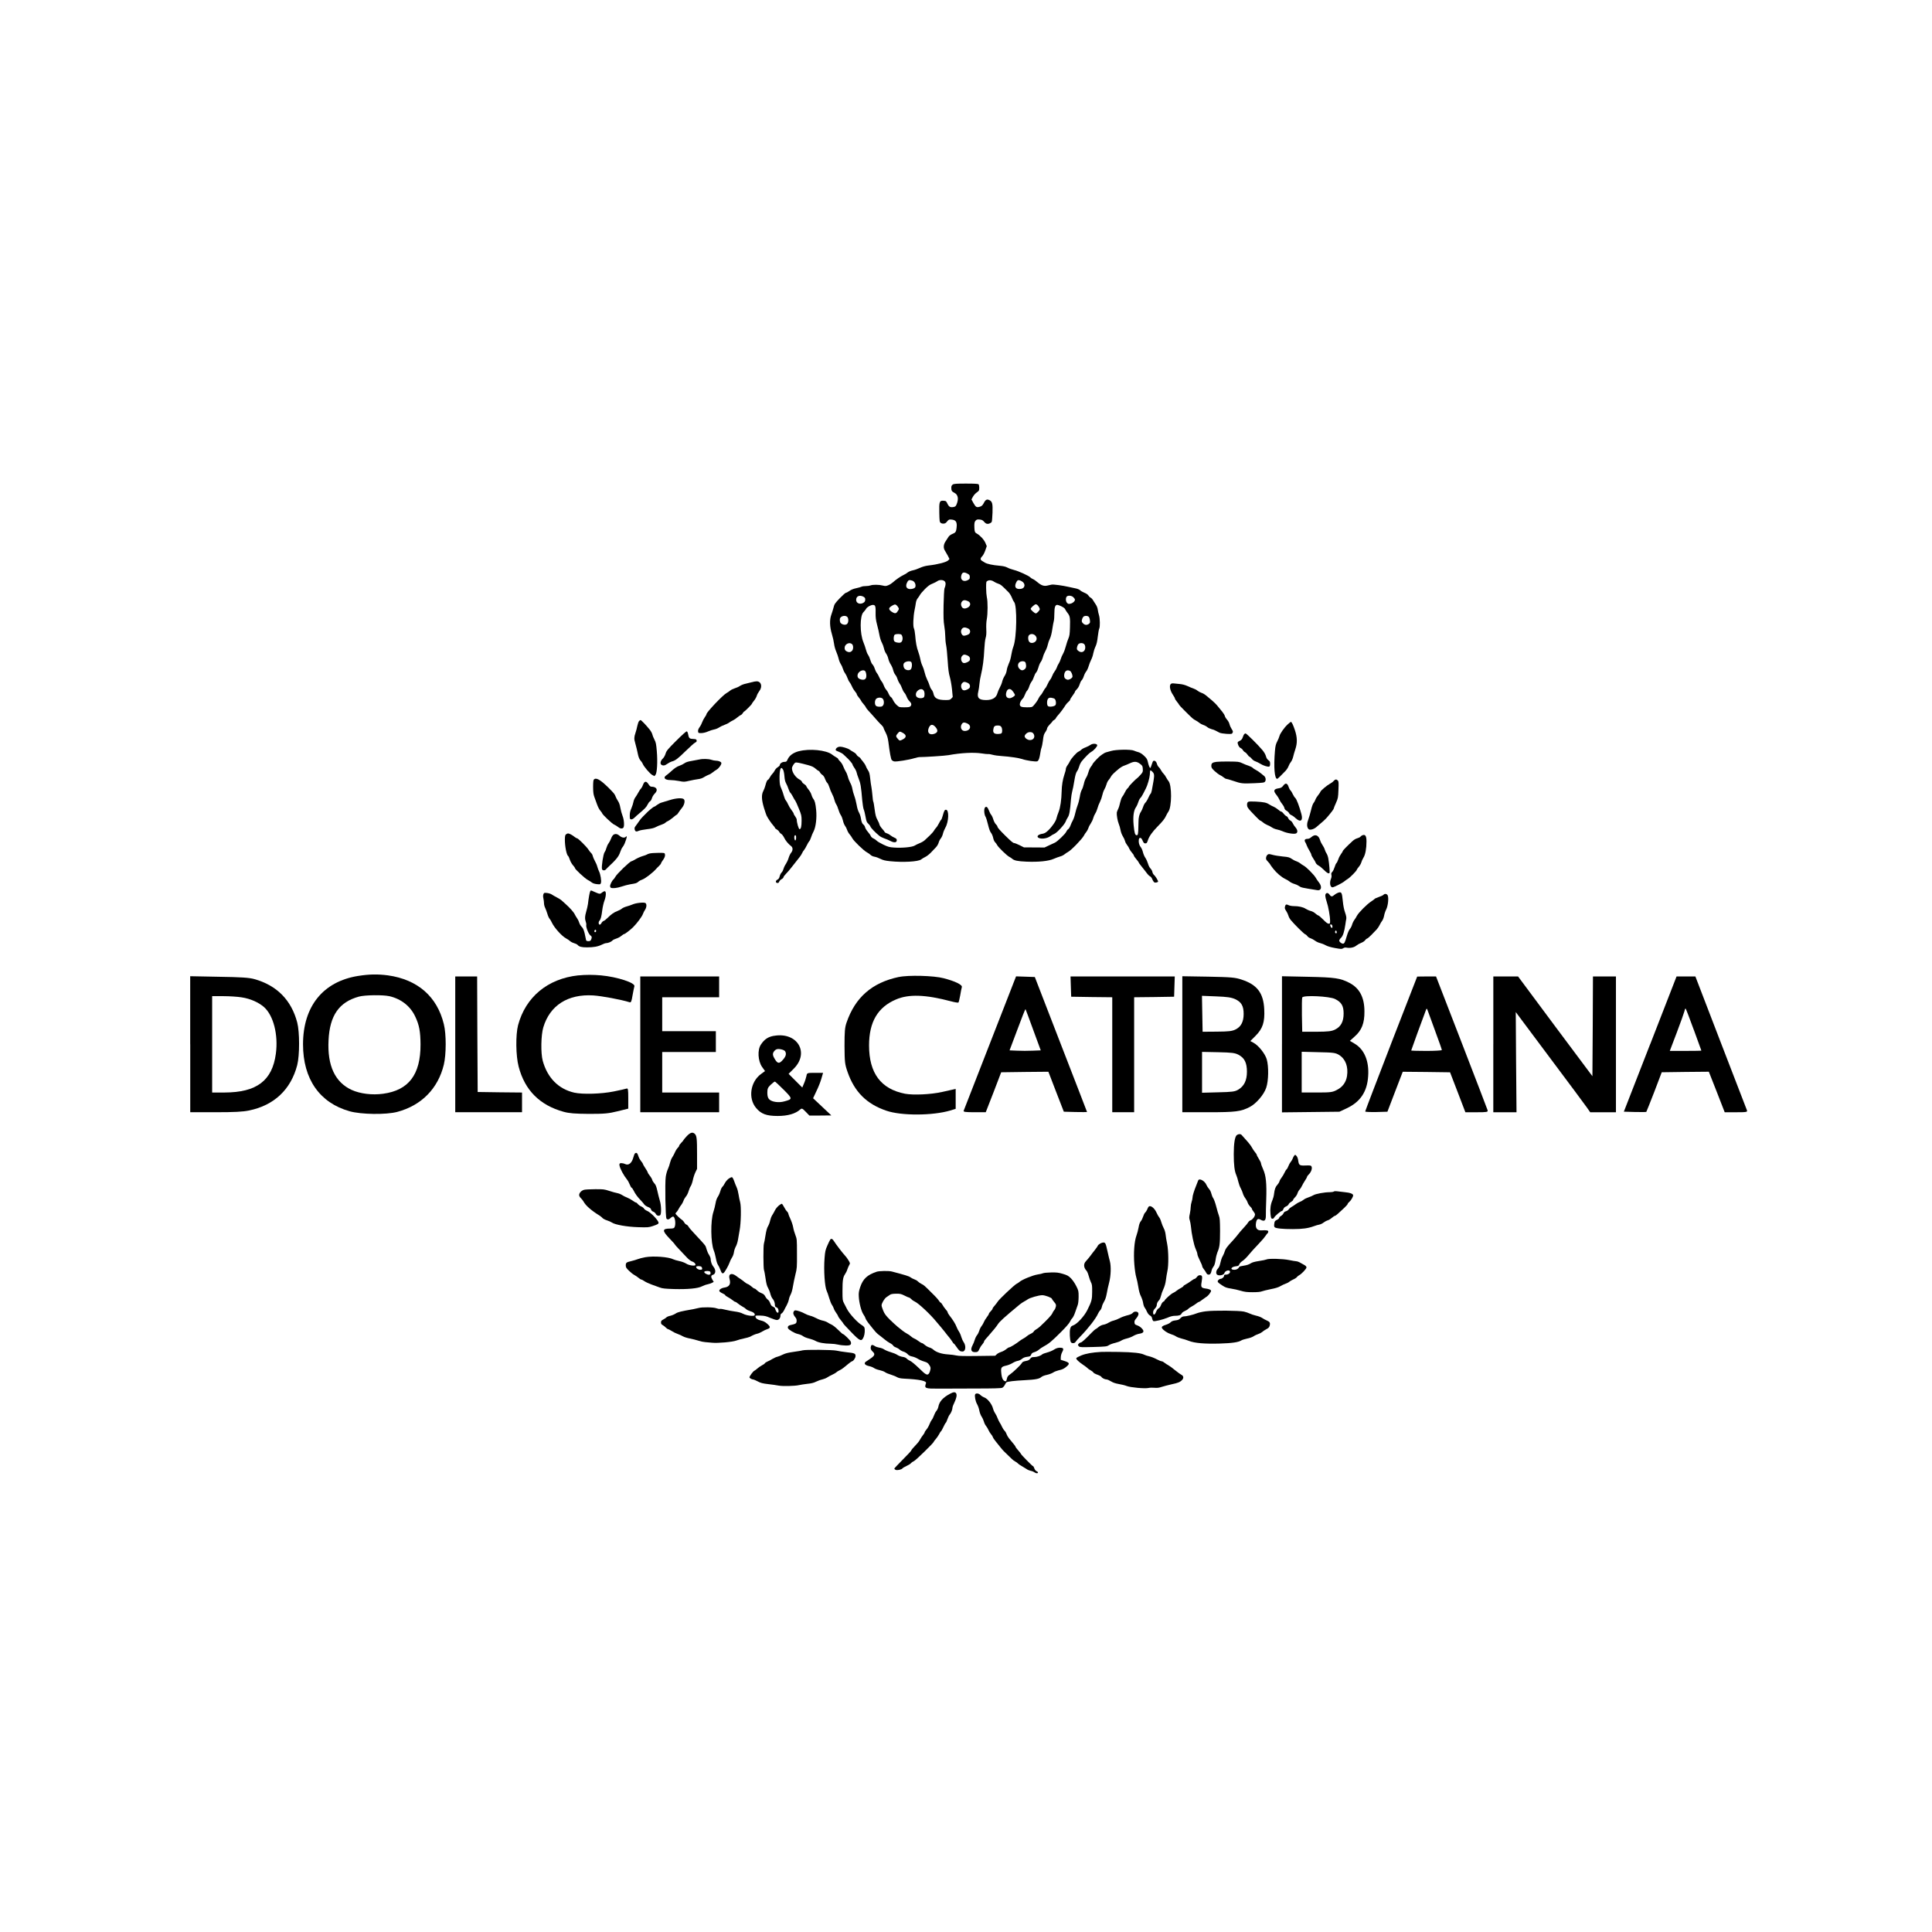 <svg viewBox="0 0 900 900" xmlns="http://www.w3.org/2000/svg" data-name="Layer 2" id="Layer_2">
  <defs>
    <style>
      .cls-1 {
        fill: none;
      }

      .cls-2 {
        fill-rule: evenodd;
      }
    </style>
  </defs>
  <g data-name="Layer 1" id="Layer_1-2">
    <rect height="900" width="900" x="0" class="cls-1"></rect>
    <g>
      <g>
        <path d="M166.92,454.61c-16.43,2.6-25.76,14.18-25.76,31.88,0,16.12,7.7,27.24,21.68,31.17,5.36,1.53,17.04,1.68,22.19.31,11.32-3.01,19.03-10.87,21.73-22.04,1.12-4.74,1.17-14.13,0-18.82-3.11-12.85-12.19-20.81-26.07-22.75-4.64-.61-8.72-.56-13.77.26ZM181.36,464.05c5.51,1.28,9.79,4.64,12.04,9.44,1.89,3.93,2.45,6.99,2.5,13.01.05,14.08-5.51,21.42-17.45,23.01-5.1.71-10.71,0-14.64-1.79-7.75-3.57-11.38-11.32-10.76-23.16.56-11.53,4.9-17.75,14.13-20.3,2.81-.77,11.17-.87,14.18-.2Z" class="cls-2"></path>
        <path d="M269.4,454.36c-14.23,1.53-24.54,10.05-28.06,23.21-1.17,4.54-1.07,14.23.26,19.28,2.86,11.02,9.84,18.01,20.97,21.07,2.55.71,5.31.92,11.73.97,7.19,0,9.13-.15,13.42-1.22l4.95-1.22v-4.85c0-4.13-.1-4.74-.82-4.49-.41.15-3.11.77-5.92,1.33-5.76,1.17-14.49,1.43-18.41.56-7.35-1.68-12.5-6.89-14.69-14.84-.97-3.57-.82-11.94.26-15.56,3.06-10.25,11.43-15.61,23.26-14.89,3.98.26,13.01,1.94,16.88,3.16.71.26.97-.26,1.43-3.16.36-1.89.71-3.83.87-4.28.46-1.58-7.91-4.34-15.46-5.05q-5.51-.51-10.66,0Z" class="cls-2"></path>
        <path d="M418.66,455.12c-12.45,2.65-20.25,9.49-24.28,21.17-.82,2.3-.97,4.28-.97,10.97.05,7.55.15,8.47,1.43,12.14,3.21,9.23,8.88,14.89,18.06,18.01,6.94,2.4,21.58,2.35,29.79-.1l2.5-.77v-9.28l-1.38.31c-.82.2-3.01.66-5,1.12-5.25,1.17-13.36,1.53-17.19.82-11.27-2.19-16.78-9.59-16.78-22.5,0-10.92,4.03-17.8,12.55-21.42,5.92-2.55,13.72-2.3,25.66.87,1.73.46,3.26.71,3.42.56s.51-1.58.82-3.26c.26-1.63.61-3.42.77-3.93.31-1.07-3.11-2.75-8.47-4.13-4.54-1.22-16.48-1.53-20.91-.56Z" class="cls-2"></path>
        <path d="M88.62,486.44v31.68h11.73c8.77,0,12.8-.2,15.71-.82,11.63-2.4,19.43-9.74,22.39-21.12,1.17-4.59,1.17-15.4,0-19.89-2.75-10.46-9.54-17.29-20-20.2-2.4-.66-6.02-.92-16.43-1.07l-13.42-.26v31.68ZM112.6,464.61c4.03.61,7.8,2.3,10.35,4.49,4.44,3.93,6.73,12.91,5.56,21.73-1.68,12.6-8.93,18.06-23.92,18.11h-5.76v-44.89h5.25c2.86,0,6.68.26,8.52.56Z" class="cls-2"></path>
        <polygon points="212.07 486.5 212.07 518.12 227.63 518.12 243.18 518.12 243.18 513.53 243.18 508.94 232.88 508.84 222.52 508.69 222.37 481.75 222.27 454.87 217.17 454.87 212.07 454.87 212.07 486.5" class="cls-2"></polygon>
        <polygon points="298.27 486.5 298.27 518.12 316.64 518.12 335 518.12 335 513.53 335 508.94 321.74 508.94 308.48 508.94 308.48 499.5 308.48 490.07 320.97 490.07 333.47 490.07 333.47 485.22 333.47 480.37 320.97 480.37 308.48 480.37 308.48 472.47 308.48 464.56 321.74 464.56 335 464.56 335 459.72 335 454.87 316.64 454.87 298.27 454.87 298.27 486.5" class="cls-2"></polygon>
        <path d="M472.01,458.19c-.97,2.4-20.3,51.98-23.11,59.27-.2.51,1.02.66,5.05.66h5.25l3.62-9.28,3.57-9.33,11.02-.15,10.97-.1,3.57,9.28,3.62,9.33,5.41.15c2.96.05,5.41.05,5.41,0,0-.1-5.51-14.28-12.19-31.52l-12.14-31.37-4.34-.15-4.39-.15-1.33,3.37ZM481.35,479.86l3.47,9.44-3.77.15c-2.09.1-5.36.1-7.24,0l-3.52-.15,3.67-9.74c1.99-5.41,3.67-9.64,3.77-9.44.1.15,1.73,4.54,3.62,9.74Z" class="cls-2"></path>
        <polygon points="498.84 459.56 499 464.31 508.59 464.46 518.13 464.56 518.13 491.34 518.13 518.12 523.23 518.12 528.33 518.12 528.33 491.34 528.33 464.56 537.66 464.46 546.95 464.31 547.1 459.56 547.25 454.87 522.97 454.87 498.69 454.87 498.84 459.56" class="cls-2"></polygon>
        <path d="M550.77,486.44v31.68h12.14c12.7,0,15.15-.31,19.28-2.45,2.96-1.53,6.58-5.71,7.65-8.93,1.12-3.26,1.22-9.9.26-13.26-.77-2.65-3.93-6.58-6.22-7.75l-1.43-.77,2.45-2.45c3.32-3.32,4.34-6.38,4.03-12.34-.36-7.6-3.32-11.48-10.51-13.82-3.01-1.02-4.85-1.17-15.51-1.38l-12.14-.2v31.68ZM575.36,465.43c2.91,1.33,3.98,3.16,3.98,6.89s-1.28,6.02-3.77,7.24c-1.63.82-3.21.97-8.67,1.02l-6.68.05-.15-8.37-.15-8.37,6.53.26c5.15.2,7.04.46,8.93,1.28ZM576.99,491.39c2.75,1.43,3.88,3.72,3.88,7.86s-1.38,6.78-4.08,8.37c-1.53.92-2.86,1.07-9.28,1.22l-7.55.2v-19.03l7.55.15c6.38.15,7.8.31,9.49,1.22Z" class="cls-2"></path>
        <path d="M597.19,486.5v31.68l13.42-.15,13.36-.15,3.37-1.58c6.38-3.01,9.54-7.75,10-14.95.51-7.04-1.79-12.5-6.27-15.15l-2.24-1.33,2.19-1.99c3.32-2.86,4.64-6.27,4.59-11.68,0-6.63-2.3-10.92-7.04-13.36-4.23-2.19-6.68-2.55-19.23-2.81l-12.14-.26v31.73ZM621.93,465.38c2.96,1.48,3.98,3.16,3.98,6.73,0,3.77-1.22,6.12-3.98,7.5-1.68.82-3.16.97-8.67,1.02h-6.63l-.15-7.65c-.05-4.18,0-7.96.15-8.31.46-1.17,12.65-.61,15.3.71ZM623.87,491.49c2.96,1.89,4.28,5.46,3.62,9.79-.46,2.91-2.09,5.15-4.79,6.48-1.99,1.07-3.01,1.17-9.28,1.17h-7.04v-18.98l7.8.2c7.09.15,7.91.26,9.69,1.33Z" class="cls-2"></path>
        <path d="M648.05,486.14c-6.63,17.14-12.09,31.42-12.09,31.63s2.35.31,5.2.26l5.15-.15,3.57-9.33,3.57-9.28,11.02.1,11.02.15,3.57,9.28,3.57,9.33h5.31c4.79,0,5.25-.1,5.05-.92-.15-.51-5.61-14.74-12.14-31.63l-11.89-30.71h-4.39l-4.39.05-12.14,31.22ZM668.66,480.58c1.68,4.49,3.01,8.31,3.01,8.57,0,.2-3.21.41-7.14.41s-7.14-.1-7.14-.2c0-.2,5.46-15.2,6.99-19.18.2-.51.41-.31.77.77.31.82,1.89,5.2,3.52,9.64Z" class="cls-2"></path>
        <path d="M695.64,486.5v31.63h10.81l-.2-23.36-.15-23.31,15.81,21.17c8.72,11.63,16.53,22.14,17.34,23.31l1.53,2.19h11.99v-63.25h-10.71l-.1,23.26-.15,23.21-17.34-23.21-17.29-23.26h-11.53v31.63Z" class="cls-2"></path>
        <path d="M768.74,486.34l-12.29,31.52,5.1.15c2.86.05,5.2.05,5.36-.05.1-.15,1.79-4.34,3.72-9.33l3.47-9.13,10.97-.15,10.97-.1,3.72,9.44,3.67,9.44h5.36c4.85,0,5.31-.1,5-.92-.2-.46-5.66-14.69-12.19-31.58l-11.83-30.76h-8.77l-12.24,31.47ZM789.04,479.71c1.94,5.31,3.52,9.64,3.52,9.69,0,.1-3.32.15-7.35.15h-7.35l3.26-8.57c1.79-4.69,3.37-9.18,3.57-9.95.15-.82.41-1.33.56-1.17s1.89,4.59,3.77,9.84Z" class="cls-2"></path>
        <path d="M360.51,482.52c-2.65.46-4.39,1.58-6.02,4.03-1.73,2.5-1.43,7.65.51,10.46l1.38,1.94-1.89,1.38c-4.95,3.62-6.07,11.27-2.3,15.76,2.35,2.86,4.9,3.77,10.1,3.77,4.64,0,8.26-1.02,10.46-3.01.77-.66,1.02-.56,2.55,1.02l1.73,1.79h5.1l5.15-.05-4.28-4.03-4.23-3.98,1.53-3.26c.87-1.73,1.94-4.44,2.35-5.92l.77-2.65h-3.72c-3.72,0-3.77,0-4.03,1.48-.2.87-.66,2.4-1.12,3.42l-.82,1.94-3.16-3.16-3.21-3.21,2.4-2.4c7.5-7.5,1.63-17.24-9.23-15.3ZM365.71,489.66c.71,1.17.46,2.35-.92,3.93-1.68,1.99-2.5,1.99-3.77-.1-1.22-1.99-1.28-2.81-.15-4.08.71-.71,1.33-.87,2.65-.66.97.15,1.94.56,2.19.92ZM365.1,507.66c4.18,4.23,4.18,4.34.26,5.41-2.5.71-5.61.31-6.94-.87-.66-.61-.97-1.53-.97-3.16,0-1.84.26-2.5,1.58-3.72.87-.82,1.73-1.48,1.94-1.48.15,0,2.04,1.73,4.13,3.83Z" class="cls-2"></path>
      </g>
      <path d="M443.77,225.77c-.42.28-.62.71-.62,1.38,0,1.38.23,1.81,1.41,2.4,1.75.88,2.12,2.85,1.04,5.42-.34.85-.62,1.07-1.41,1.21-1.5.28-2.12-.06-2.82-1.5-.56-1.24-.71-1.33-1.81-1.41-1.92-.14-2.12.42-2,5.59.08,3.84.14,4.32.62,4.69.82.59,2.06.48,2.65-.2,1.13-1.38,1.24-1.44,2.57-1.3,1.67.2,2.29.93,2.29,2.71,0,.71-.14,1.75-.28,2.32-.25.88-.51,1.13-1.67,1.61-.85.34-1.58.9-1.89,1.38-.25.42-.88,1.36-1.33,2.06-1.04,1.5-1.16,3.19-.31,4.43.28.42.88,1.47,1.33,2.32l.76,1.52-.56.62c-.79.85-4.88,1.92-9.15,2.4-1.44.17-2.85.56-4.01,1.1-.96.45-2.48.99-3.33,1.16-.88.17-1.95.62-2.37.96-.42.37-1.33.93-2.03,1.24-1.38.65-3.61,2.2-4.94,3.42-.45.42-1.38,1.02-2.06,1.3-1.07.45-1.38.48-2.63.17-1.72-.45-4.6-.48-5.7-.06-.45.17-1.44.31-2.2.31s-1.67.11-1.95.28c-.28.14-1.41.48-2.51.71-1.27.25-2.43.73-3.16,1.27-.65.45-1.38.85-1.61.85-.25,0-1.55,1.16-2.91,2.57-2.23,2.34-2.51,2.74-2.88,4.32-.25.93-.71,2.43-1.02,3.28-.88,2.37-.79,5.65.23,9.03.45,1.47.9,3.5,1.02,4.52.11,1.02.56,2.68,1.02,3.7.45,1.04.96,2.54,1.13,3.33s.59,1.86.96,2.43c.37.54.82,1.52.99,2.17.2.68.65,1.64,1.04,2.15.37.51.88,1.52,1.13,2.26s.68,1.58.96,1.89c.28.31.76,1.19,1.1,1.95.31.76.96,1.81,1.41,2.34.48.51.85,1.13.85,1.33,0,.23.45.93.99,1.58.54.65.99,1.3.99,1.41,0,.14.51.85,1.13,1.55s1.13,1.44,1.13,1.58.48.79,1.07,1.44c.56.62,1.5,1.64,2.03,2.23.54.62,1.5,1.69,2.12,2.4.62.71,1.55,1.69,2.06,2.17.48.48.9,1.02.9,1.21s.45,1.21.99,2.23c.73,1.44,1.04,2.51,1.3,4.35.62,5.05,1.19,8.1,1.58,8.53.23.25.73.54,1.16.62,1.02.2,6.86-.73,9.23-1.47,1.07-.34,2.32-.59,2.8-.56,1.84.03,11.69-.59,13.16-.88,5.99-1.1,11.8-1.38,15.53-.82,1.33.23,2.68.34,3.02.31.37-.06,1.3.11,2.12.34.82.23,2.77.51,4.32.59,3.53.23,7.91.88,9.37,1.38,2,.71,6.49,1.36,7.11,1.04.65-.37,1.04-1.5,1.41-4.01.14-1.04.4-2.15.56-2.43.14-.31.42-1.67.59-2.99.34-2.77.42-3.08,1.33-4.4.37-.54.65-1.19.65-1.5,0-.28.56-1.1,1.27-1.84.71-.71,1.27-1.36,1.27-1.47s.31-.4.71-.59c.37-.2.76-.59.85-.88.08-.25.56-.9,1.07-1.44.99-1.07,2.54-3.16,3.44-4.63.34-.51.93-1.19,1.36-1.52s.76-.76.76-.99c0-.2.51-1.04,1.13-1.86.62-.85,1.13-1.67,1.13-1.84,0-.2.4-.71.85-1.16.51-.48,1.04-1.38,1.3-2.23.23-.79.65-1.67.96-1.95s.76-1.13,1.02-1.95c.25-.79.76-1.78,1.13-2.2.34-.42.85-1.52,1.1-2.4.25-.88.79-2.23,1.16-2.99.4-.73.85-2.09.99-2.96.17-.88.62-2.32,1.02-3.16.54-1.1.85-2.48,1.1-4.74.2-1.72.51-3.42.68-3.7.42-.82.34-4.66-.11-6.18-.23-.73-.51-1.92-.59-2.65-.08-.71-.48-1.72-.85-2.26-.37-.51-.93-1.38-1.24-1.92-.28-.56-.85-1.19-1.24-1.38s-.85-.68-1.04-1.02c-.2-.4-.99-.93-1.86-1.27-.82-.34-1.69-.85-1.95-1.13s-1.13-.68-1.92-.85c-.82-.14-2.29-.48-3.3-.71-2.94-.68-7.11-1.24-8.05-1.1-.45.08-1.38.28-2.03.45-1.55.37-2.82-.06-4.55-1.52-.73-.65-1.72-1.33-2.2-1.52-.48-.2-1.02-.56-1.21-.79-.59-.71-5.56-2.96-7.51-3.42-1.02-.25-2.4-.73-3.08-1.1-.88-.48-1.98-.73-3.61-.88-3.19-.25-6.01-.85-6.95-1.47-.42-.28-1.02-.65-1.33-.82-.85-.48-.85-1.21.06-2.09.45-.45,1.07-1.64,1.47-2.77l.68-1.98-.62-1.5c-.65-1.55-2.57-3.61-4.04-4.38-.85-.45-1.02-.85-1.1-2.65-.08-2.23.03-2.82.62-3.42.48-.48.85-.56,1.89-.45,1.04.11,1.44.34,2.17,1.21q.9,1.07,2.06.73c.62-.2,1.21-.56,1.33-.85.14-.25.28-2.17.37-4.24.14-4.21-.08-5.2-1.41-5.87-1.16-.59-1.84-.28-2.63,1.3-.54,1.04-.93,1.44-1.69,1.69-1.61.54-2.06.31-3.11-1.58l-.96-1.75.65-1.21c.37-.68,1.1-1.52,1.61-1.89.51-.37,1.04-.79,1.16-.99.34-.54.25-2.6-.11-2.96-.25-.25-1.95-.34-5.87-.34-4.55,0-5.62.08-6.16.45h0ZM450.92,267.35c.68.4.85.68.85,1.47,0,.85-.14,1.02-1.1,1.5-1.86.9-3.39-.23-2.88-2.17.4-1.64,1.24-1.86,3.13-.79ZM425,270.49c.9.34,1.5,1.27,1.5,2.37,0,.82-.48,1.24-1.64,1.47-2.15.42-3.25-.73-2.46-2.65.65-1.5,1.07-1.69,2.6-1.19ZM440.05,270.77c.62.62.59,1.75-.08,3.39-.14.4-.34,3.87-.42,7.76-.08,5.65-.03,7.57.34,9.68.25,1.41.45,3.59.45,4.8s.17,3.05.4,4.15c.23,1.07.54,4.38.73,7.31.25,3.98.51,5.87.99,7.48.34,1.19.82,3.78,1.02,5.76l.34,3.59-.65.71c-.59.62-.9.71-2.6.71-3.78,0-5.31-.79-5.73-3.02-.11-.56-.48-1.41-.88-1.86-.37-.42-.79-1.33-.96-1.98s-.68-1.89-1.13-2.74c-.42-.85-.93-2.32-1.13-3.25-.2-.93-.65-2.29-.99-2.99-.37-.71-.82-2.09-.99-3.08s-.62-2.57-.96-3.5c-.76-1.98-1.21-4.38-1.47-7.79-.11-1.33-.37-2.74-.59-3.19-.48-.93-.31-5.48.31-8.53.23-1.1.51-2.57.59-3.3.11-.79.45-1.69.82-2.12.37-.45.85-1.16,1.07-1.58.23-.45,1.27-1.69,2.34-2.77,1.44-1.44,2.34-2.09,3.47-2.51.85-.34,1.86-.85,2.26-1.13.93-.76,2.71-.73,3.44,0ZM463.14,271.03c.42.28,1.27.68,1.89.88,1.13.37,1.47.62,4.86,4.04.48.51,1.13,1.58,1.47,2.43.31.82.76,1.72,1.04,2.03,1.47,1.64,1.27,16.57-.31,20.75-.4,1.07-.85,2.88-1.02,4.07-.17,1.21-.62,2.85-1.1,3.81-.42.93-.88,2.34-.99,3.16-.11.9-.51,1.95-.99,2.68-.45.68-.96,1.86-1.13,2.63s-.68,2.03-1.13,2.82c-.42.76-.93,1.95-1.1,2.6-.56,2.12-2.34,3.19-5.25,3.19-3.39,0-4.38-1.04-3.67-3.9.2-.88.48-2.57.56-3.73.11-1.16.42-3.08.73-4.24.79-3.22,1.33-7.31,1.52-11.72.11-2.26.37-4.55.62-5.34.31-1.02.4-2.09.31-4.04-.08-1.67,0-3.44.23-4.69.48-2.51.51-8.33.03-10.22-.17-.79-.34-2.74-.34-4.38,0-2.85.03-2.96.71-3.3.85-.45,2.03-.28,3.05.45ZM475.76,270.66c2.03.96,1.98,3.28-.11,3.64-2.26.37-3.22-.68-2.43-2.63.68-1.55,1.07-1.72,2.54-1.02ZM402.21,277.97c.62.34.85.65.85,1.21,0,.93-.23,1.27-1.04,1.72-1.55.79-3.19.06-3.19-1.47,0-1.72,1.58-2.4,3.39-1.47ZM500.04,278.25c.4.37.71.88.71,1.07,0,.76-.96,1.64-2.06,1.89-.9.2-1.16.14-1.61-.37-.62-.65-.73-1.89-.28-2.77.45-.82,2.37-.73,3.25.17ZM451.26,280.23c1.02.68.88,1.98-.25,2.68-1.24.76-2.34.73-2.88-.06-1.07-1.52-.06-3.56,1.61-3.22.48.11,1.16.37,1.52.59ZM418.22,282.6c.62.93.65.99.17,1.81-.79,1.36-1.3,1.52-2.48.88-1.21-.62-1.86-1.41-1.64-2,.23-.59,2.12-1.78,2.77-1.69.28.03.85.48,1.19,1.02ZM483.13,281.73c.48.34,1.24,1.55,1.24,2.03,0,.56-1.33,1.98-1.84,1.98-.54,0-2.4-1.64-2.4-2.12,0-.45,1.86-2.12,2.34-2.12.2,0,.48.11.65.23ZM407.58,282.21c.25.31.37,1.3.31,3.22-.03,2.2.11,3.33.68,5.56.42,1.52.93,3.78,1.13,4.97.23,1.21.71,2.74,1.1,3.39.37.68.82,1.89.99,2.71.17.85.62,1.92,1.02,2.43.37.51.82,1.55.99,2.34.17.82.68,2,1.13,2.68.45.68.96,1.84,1.13,2.6.17.76.62,1.75.99,2.2.4.45.85,1.36,1.02,2,.2.65.65,1.61,1.02,2.12.4.51.88,1.52,1.13,2.26s.73,1.64,1.1,2.03c.37.4.85,1.27,1.07,1.92.25.68.82,1.58,1.3,2.03.93.88,1.07,1.69.4,2.37-.34.34-1.02.45-2.82.45-2.34,0-2.37,0-3.53-1.04-.65-.59-1.41-1.61-1.69-2.26-.28-.65-.73-1.3-1.04-1.47s-.76-.85-1.04-1.5c-.25-.68-.76-1.52-1.13-1.92-.37-.4-.88-1.27-1.13-1.98-.25-.68-.68-1.52-.99-1.84-.28-.31-.79-1.21-1.13-1.98-.34-.79-.82-1.67-1.1-1.98-.28-.31-.73-1.21-.99-2-.25-.82-.73-1.69-1.04-1.98-.31-.25-.76-1.19-.99-2.03-.25-.85-.73-1.95-1.1-2.48s-.79-1.61-.99-2.43-.71-2.32-1.13-3.33c-1.75-4.15-1.75-12.48,0-14.12.42-.4.93-1.07,1.19-1.5.42-.85,2.15-1.84,3.22-1.86.34-.03.76.17.96.4h0ZM494.48,282.49c.88.4,1.58.93,1.72,1.33.14.37.65,1.13,1.13,1.75,1.1,1.38,1.24,2.2,1.1,6.75-.08,3.08-.23,3.98-.73,5.11-.34.76-.88,2.4-1.19,3.61s-.88,2.77-1.27,3.44c-.4.65-.88,1.78-1.1,2.51-.2.71-.65,1.64-.93,2.09-.31.42-.73,1.27-.9,1.86-.2.59-.68,1.41-1.04,1.86s-.88,1.38-1.1,2.03c-.25.68-.68,1.5-.99,1.81-.28.31-.82,1.27-1.21,2.15-.4.88-.85,1.69-1.02,1.78-.17.11-.62.82-.99,1.55-.4.73-.9,1.52-1.19,1.75-.25.23-.68.85-.93,1.38-.45,1.02-1.36,2.32-2.48,3.56-.56.62-.85.68-3.02.68-2.54,0-3.28-.31-3.28-1.44,0-.73.65-1.95,1.38-2.63.31-.28.76-1.13,1.02-1.86s.71-1.58,1.02-1.84c.28-.28.73-1.13.96-1.89.2-.73.71-1.78,1.1-2.29.42-.54.9-1.55,1.13-2.32.23-.73.68-1.64,1.02-1.98s.79-1.38,1.04-2.29c.23-.93.71-2.06,1.07-2.54.37-.48.82-1.5,1.02-2.26.17-.76.68-2.03,1.13-2.82s.96-2.12,1.13-2.96c.17-.85.62-2.12.99-2.85.4-.76.85-2.48,1.1-4.24.23-1.61.56-3.36.71-3.9.17-.54.28-2.2.28-3.67,0-2.85.4-3.95,1.36-3.95.25,0,1.16.31,1.98.71h0ZM394.65,287.34c.71.65.71,2.65-.06,3.33-.65.59-2.03.42-2.88-.34-.51-.45-.68-1.92-.28-2.51.65-.96,2.4-1.24,3.22-.48h0ZM507.07,287.23c.31.23.56.88.65,1.67.14,1.1.06,1.33-.51,1.75-.93.65-1.86.56-2.68-.25-.59-.59-.68-.88-.54-1.64.11-.51.4-1.13.65-1.41.51-.56,1.72-.62,2.43-.11ZM451.26,292.93c.9.59.88,1.95-.03,2.54-.37.25-1.13.51-1.67.62-.79.11-1.04.03-1.44-.51-1.07-1.55-.06-3.59,1.61-3.25.48.11,1.16.37,1.52.59ZM419.92,295.67c.88,1.13.65,3.25-.4,3.64-.88.34-2.8-.14-3.02-.76-.37-.93-.17-2.63.34-2.91.68-.42,2.77-.37,3.08.03ZM482.26,296.04c1.24,1.24.62,3.08-1.13,3.42-1.47.28-2.26-.71-2.15-2.63.08-1.52,2.06-2,3.28-.79ZM396.91,300.05c.71.65.68,2.46-.06,3.19-.65.65-1.44.71-2.34.25-.82-.45-1.04-.79-1.04-1.75,0-1.67,2.23-2.8,3.44-1.69h0ZM505.04,300.05c.71.65.68,2.46-.06,3.19-.73.73-1.69.71-2.68-.06-.65-.51-.73-.73-.59-1.58.08-.54.37-1.21.62-1.5.59-.65,2-.71,2.71-.06h0ZM450.61,305.33c1.04.42,1.44,1.21,1.16,2.17-.2.62-1.69,1.38-2.65,1.38-1.3,0-1.92-2.34-.88-3.39.68-.68,1.1-.71,2.37-.17ZM424.46,308.38c.56.56.42,2.88-.23,3.47-.71.65-2.34.37-2.96-.51-.45-.65-.56-1.84-.2-2.34.59-.9,2.74-1.27,3.39-.62ZM477.6,308.46c.2.23.37.96.4,1.58,0,.9-.14,1.27-.65,1.69-.88.73-1.61.68-2.43-.17-.88-.85-.93-2.17-.14-2.96.68-.68,2.32-.76,2.82-.14ZM403.03,312.64c.45.54.68,2.03.48,2.85-.25,1.04-1.07,1.38-2.43,1.02-1.3-.34-1.81-1.1-1.55-2.26.34-1.55,2.65-2.6,3.5-1.61ZM498.49,312.56c.51.28,1.13,1.67,1.13,2.6,0,.68-1.67,1.69-2.4,1.47-1.21-.37-1.61-1.02-1.47-2.34.2-1.75,1.33-2.48,2.74-1.72h0ZM450.61,318.04c1.04.42,1.44,1.21,1.16,2.17-.2.62-1.69,1.38-2.65,1.38-1.3,0-1.92-2.34-.88-3.39.68-.68,1.1-.71,2.37-.17ZM430.31,321.71c.28.42.42,1.13.37,1.89-.06,1.04-.2,1.27-.82,1.5-1.19.4-2.77-.03-3.08-.85-.82-2.12,2.34-4.38,3.53-2.54ZM471.05,321.25c.54.34,1.75,2.09,1.75,2.51,0,.51-1.67,1.5-2.51,1.5-1.55,0-2.09-1.38-1.33-3.25.42-.99,1.24-1.3,2.09-.76ZM411.05,325.35c.73.51.93,2.29.37,3.16-.37.56-.68.71-1.72.71-.73,0-1.41-.17-1.67-.45-.65-.65-.59-2.51.11-3.22.65-.65,2.17-.76,2.91-.2ZM491.35,325.6c.59.59.76,2.26.31,2.88-.51.65-2.85.96-3.47.45-.59-.51-.56-2.77.06-3.47.4-.42.76-.51,1.61-.4.59.08,1.27.34,1.5.54h0ZM450.63,337.04c2.2,1.04,1.36,3.47-1.24,3.47-1.55,0-2.29-1.78-1.33-3.25.54-.82,1.19-.88,2.57-.23ZM435.78,338.67c1.38,1.61,1.13,2.68-.82,3.25-1.98.56-3.08-.62-2.4-2.57.71-2,1.84-2.23,3.22-.68ZM466.42,338.59c.54.76.59,2.51.11,2.99-.2.2-.93.34-1.67.34-1.75,0-2.34-.56-2.15-2.03.2-1.52.62-1.92,2.06-1.92.93,0,1.3.14,1.64.62h0ZM420.59,341.41c1.98,1.13,1.72,2.34-.71,3.36-.76.34-.88.28-1.61-.54-1.02-1.13-1.02-1.47-.08-2.57.88-1.04.96-1.04,2.4-.25ZM481.38,341.7c1.02,1.44.2,3.05-1.55,3.05-1.21,0-2.51-.96-2.51-1.84,0-.25.31-.76.71-1.13.93-.96,2.74-.99,3.36-.08Z" class="cls-2"></path>
      <path d="M350.26,317.78c-.71.2-2,.51-2.88.71-.88.17-2.09.65-2.68,1.04-.56.4-1.69.9-2.48,1.13-.76.23-1.72.71-2.12,1.07-.4.34-1.13.85-1.61,1.1-1.67.85-9.4,8.98-9.4,9.88,0,.2-.37.88-.82,1.47-.42.62-.96,1.64-1.16,2.23-.2.62-.73,1.67-1.19,2.29-.56.79-.82,1.44-.73,1.98.08.79.14.82,1.52.82.9-.03,2.03-.28,3.11-.76.9-.4,2.2-.82,2.85-.93.68-.11,1.69-.51,2.26-.9.59-.4,1.75-.96,2.57-1.24.82-.28,1.84-.79,2.26-1.13.42-.31,1.16-.76,1.61-.93.48-.2,1.38-.82,2.06-1.38.65-.56,1.44-1.07,1.72-1.19.28-.08.68-.48.88-.85.2-.4.48-.71.59-.71.28,0,3.64-3.36,3.64-3.64,0-.14.45-.79.99-1.44.54-.65,1.1-1.67,1.27-2.23.14-.59.68-1.55,1.13-2.15,1.67-2.12.99-4.69-1.24-4.63-.48,0-1.44.17-2.15.4Z" class="cls-2"></path>
      <path d="M545.84,318.4c-1.33.34-1.04,2.91.56,5.28.51.73.93,1.52.93,1.72s.45.9.99,1.55.99,1.3.99,1.41,1.19,1.38,2.63,2.8c3.64,3.61,3.9,3.84,5,4.4.54.28,1.33.79,1.75,1.16.42.34,1.24.79,1.84.99.59.17,1.44.62,1.86.99s1.33.79,1.98.96c.65.14,1.58.48,2.03.76.48.25,1.21.65,1.67.88.42.23,1.92.48,3.28.56,2.34.11,2.51.08,2.82-.48.28-.54.23-.79-.37-1.69-.4-.59-.88-1.64-1.04-2.32-.17-.68-.68-1.64-1.13-2.09-.45-.48-.9-1.21-1.02-1.64-.08-.45-.65-1.38-1.21-2.06-.56-.68-1.52-1.86-2.15-2.63-.62-.79-1.86-2.03-2.77-2.77-.9-.73-2.12-1.75-2.68-2.23-.56-.48-1.52-1.04-2.12-1.21-.59-.2-1.41-.65-1.84-.99-.42-.37-1.27-.82-1.89-1.02-.62-.2-1.89-.71-2.82-1.16-1.13-.51-2.4-.85-3.81-.96-1.16-.11-2.32-.23-2.54-.25-.23-.06-.65-.03-.93.03Z" class="cls-2"></path>
      <path d="M297.69,335.91c-.25.28-.59,1.27-.79,2.2-.17.93-.56,2.43-.88,3.33-.65,1.92-.68,2.8-.14,4.6.23.76.54,2,.73,2.8.17.76.48,2.15.68,3.05.23.99.68,1.95,1.1,2.4.4.42.85,1.1,1.02,1.52.45,1.24,3.36,4.63,4.43,5.2l1.02.54.51-.62c.73-.93,1.02-6.18.59-11.1-.28-3.25-.42-4.04-1.13-5.36-.45-.85-.9-1.98-.99-2.48-.11-.48-.65-1.44-1.19-2.12-1.64-2.03-3.9-4.4-4.24-4.43-.17,0-.51.23-.73.48Z" class="cls-2"></path>
      <path d="M599.82,337.49c-1.55,1.41-3.53,4.24-3.81,5.42-.11.45-.56,1.58-1.02,2.46-.68,1.3-.88,2.17-1.07,4.38-.65,7.62-.2,13.1,1.07,13.07.2,0,1.69-1.47,3.87-3.73.56-.59,1.19-1.58,1.41-2.23.23-.62.73-1.52,1.1-1.95.37-.45.82-1.5,1.02-2.32.17-.82.65-2.4,1.02-3.53.99-2.94.93-5.59-.2-8.95-.85-2.54-1.5-3.84-1.89-3.84-.11.03-.79.56-1.5,1.21Z" class="cls-2"></path>
      <path d="M315,345.08c-4.04,4.04-4.57,4.72-4.94,5.99-.25.85-.79,1.81-1.27,2.26-1.1,1.04-1.41,2.37-.71,2.91.79.56,1.61.45,2.88-.48.62-.45,1.52-.9,1.95-1.02,1.67-.4,2.88-1.33,6.44-4.83,2.03-1.98,4.04-3.78,4.46-3.98.59-.25.79-.51.71-.99-.08-.54-.28-.62-1.67-.71-1.75-.08-1.95-.31-2.37-2.51-.08-.48-.34-.96-.56-1.02-.23-.11-2.2,1.67-4.91,4.38Z" class="cls-2"></path>
      <path d="M579.58,342.01c-.17.2-.48.88-.68,1.5-.28.82-.62,1.24-1.41,1.61-.93.45-1.04.62-.9,1.27.25,1.07.85,1.95,1.47,2.15.28.11.71.48.88.85.2.37.68.85,1.07,1.04.37.2.9.73,1.16,1.16s.68.85.9.93c.25.08.73.51,1.07.96s1.07.99,1.64,1.16c.59.2,1.61.71,2.29,1.13,1.38.88,3.53,1.55,4.18,1.33.28-.11.42-.56.42-1.3,0-.9-.14-1.21-.82-1.69-.54-.4-.9-.99-1.13-1.84-.2-.79-.82-1.89-1.69-2.91-2.06-2.46-7.37-7.71-7.79-7.71-.2,0-.48.17-.65.37Z" class="cls-2"></path>
      <path d="M508.03,346.97c-.4.31-1.41.82-2.26,1.16-.88.31-1.78.82-2.03,1.1-.28.31-.85.68-1.27.88-.93.37-3.47,3.19-4.09,4.55-.25.54-.76,1.38-1.16,1.92s-.71,1.27-.71,1.64c0,.4-.31,1.61-.71,2.71-.73,2.17-1.19,4.94-1.24,7.68-.08,3.9-.62,7.62-1.41,9.6-.45,1.07-.88,2.43-.99,2.96-.23,1.27-2.03,3.92-3.84,5.65-1.13,1.07-1.72,1.41-2.71,1.58-1.64.23-2.65.99-2.15,1.61.88,1.04,4.15.76,5.82-.48.48-.37,1.33-.88,1.89-1.1,1.21-.48,4.77-4.38,5.25-5.7.17-.51.62-1.41,1.02-2,.73-1.13,1.04-2.99,1.47-8.44.11-1.24.37-2.85.56-3.59.23-.73.68-2.96.99-4.94.45-2.74.79-3.84,1.27-4.49.37-.48.82-1.5,1.02-2.26.2-.76.73-1.86,1.21-2.43,1.67-2.03,3.53-3.87,4.32-4.29,1.24-.65,2.96-2.57,2.85-3.16-.14-.79-2.15-.88-3.11-.14Z" class="cls-2"></path>
      <path d="M390.19,348.13c-.62.25-1.07,1.02-.82,1.38.06.14.73.45,1.47.73s1.69.82,2.09,1.24c.4.4.96.93,1.27,1.19,1.16,1.02,2.94,3.08,2.94,3.44,0,.23.4.93.85,1.58.48.65.93,1.58,1.04,2.09.08.51.54,1.84.99,2.99.85,2.09,1.13,3.78,1.64,9.99.17,1.84.48,3.81.71,4.35.25.56.62,2.12.85,3.44.37,2.06.56,2.54,1.24,3.13.45.4.9.99,1.02,1.36.2.65,2.29,2.8,4.15,4.32.51.42,1.58.96,2.34,1.21.79.25,2.06.79,2.85,1.21,1.75.9,2.94.76,2.94-.37,0-.54-.23-.79-1.04-1.16-.59-.23-1.41-.73-1.84-1.07-.42-.37-1.21-.82-1.78-.99-.54-.17-.99-.45-.99-.59s-.51-.82-1.1-1.47c-.62-.65-1.21-1.58-1.33-2.03-.08-.48-.54-1.5-.99-2.29-.62-1.1-.9-2.15-1.24-4.74-.23-1.84-.51-3.47-.65-3.67-.11-.17-.28-1.38-.37-2.71-.11-1.33-.34-3.11-.48-3.95-.17-.85-.45-2.74-.59-4.21-.23-2.06-.42-2.85-.99-3.67-.4-.56-.88-1.47-1.04-2-.2-.54-.85-1.55-1.44-2.23-.59-.68-1.07-1.33-1.07-1.41,0-.11-.37-.42-.82-.68-.48-.28-.9-.73-1.02-.99-.08-.28-.68-.82-1.36-1.19-.65-.37-1.5-.9-1.89-1.19-.76-.56-3.42-1.36-4.38-1.33-.31,0-.82.11-1.16.25Z" class="cls-2"></path>
      <path d="M372.09,349.94c-2.65.73-4.4,2.03-5.22,3.9-.42.96-.59,1.07-1.5,1.07-1.02,0-2.12.79-2.12,1.52,0,.23-.42.65-.93.96-.51.28-1.16.99-1.41,1.52s-.73,1.21-1.07,1.52c-.31.28-.85,1.02-1.16,1.61-.28.59-.71,1.13-.93,1.21-.42.17-.79,1.04-1.27,2.88-.17.68-.59,1.78-.93,2.4-.9,1.72-.79,4.12.34,7.82.51,1.64,1.04,3.22,1.19,3.53.56,1.19,2.26,3.7,3.08,4.57.45.51.85,1.04.85,1.19,0,.17.37.48.79.71s.96.71,1.16,1.1.65.85,1.02,1.04c.34.2.93.96,1.3,1.72.62,1.33,1.92,2.94,3.3,3.98.85.68.82,2.03-.06,3.08-.4.45-.9,1.55-1.16,2.43-.25.88-.85,2.12-1.27,2.77-.45.62-.93,1.64-1.1,2.29-.17.62-.56,1.38-.88,1.67-.31.28-.73,1.07-.9,1.75-.2.88-.51,1.33-1.04,1.58-.93.45-.99,1.44-.11,1.55.48.08.73-.08.93-.62.14-.4.65-.9,1.13-1.16.45-.23.85-.62.85-.88,0-.23.54-.96,1.21-1.64.65-.65,1.69-1.86,2.32-2.68,1.5-1.92,3.05-3.9,4.01-5.08.42-.54.96-1.36,1.16-1.84.2-.48.59-1.13.9-1.44.28-.31.85-1.3,1.27-2.17.42-.88.93-1.75,1.13-1.92.23-.2.59-.99.85-1.78.25-.82.79-2.09,1.19-2.82,1.04-2,1.55-6.27,1.19-9.94-.31-3.16-.62-4.32-1.38-5.28-.28-.37-.65-1.19-.82-1.84s-.76-1.69-1.3-2.34c-.51-.62-1.02-1.36-1.1-1.64s-.54-.71-.99-.99c-.48-.28-.93-.73-1.02-1.04-.11-.31-.54-.76-.96-.96-2.06-1.07-3.7-3.47-3.7-5.39,0-.73,1.02-2.37,1.61-2.6.48-.2,1.86.08,5.79,1.13,1.89.51,2.71.9,3.59,1.69.65.56,1.3,1.04,1.44,1.04.17,0,.42.28.59.65.17.34.65.9,1.13,1.19.51.37.99,1.04,1.24,1.86.25.73.71,1.55,1.02,1.84.31.25.76,1.21,1.02,2.06.25.88.79,2.2,1.21,2.99.42.76.93,2.03,1.1,2.8.2.76.56,1.72.88,2.15.28.4.73,1.47.99,2.4s.79,2.15,1.16,2.68.79,1.69.99,2.54c.17.85.59,1.92.96,2.4.34.45.79,1.36.99,1.98.2.62.71,1.5,1.13,1.98.42.45.99,1.3,1.27,1.84.62,1.24,5.28,5.76,6.78,6.55.62.31,1.38.88,1.72,1.21.34.37,1.13.73,1.84.85.68.11,1.92.56,2.8,1.02,1.19.59,2.23.85,4.46,1.07,6.01.62,13.16.23,14.46-.82.4-.31,1.27-.85,1.92-1.16.68-.31,1.86-1.24,2.63-2.03.76-.82,1.81-1.92,2.34-2.46s1.1-1.52,1.27-2.17.62-1.55,1.02-2c.37-.45.82-1.44.99-2.2.17-.76.68-2,1.13-2.8,1.61-2.82,1.78-8.33.25-8.33-.59,0-.85.45-1.52,2.88-.23.88-.56,1.69-.71,1.78-.17.11-.65.9-1.1,1.81-.45.88-1.04,1.78-1.3,2-.25.2-.65.76-.9,1.21-.23.45-1.13,1.47-1.98,2.29-.88.79-1.92,1.78-2.34,2.2s-1.47,1.04-2.29,1.36c-.85.34-1.95.88-2.46,1.19-1.16.71-5.84,1.16-9.51.9-2.23-.14-2.85-.34-5.08-1.38-1.41-.68-2.8-1.5-3.11-1.86-.31-.34-.99-.79-1.5-1.02-.51-.2-1.04-.71-1.21-1.1-.14-.42-.76-1.3-1.38-2-.59-.68-1.19-1.64-1.27-2.09-.11-.45-.42-.99-.71-1.19-.65-.45-.99-1.3-1.27-3.16-.11-.76-.51-1.92-.88-2.57-.42-.71-.85-2.15-1.07-3.53-.23-1.3-.71-3.19-1.1-4.21-.37-1.02-.79-2.48-.9-3.25-.11-.79-.54-2.06-.99-2.82-.42-.79-.93-2.06-1.1-2.82-.2-.79-.62-1.86-.99-2.4-.34-.54-.85-1.64-1.16-2.4-.28-.79-.93-1.84-1.47-2.34-.51-.51-.93-1.04-.93-1.19s-.42-.48-.9-.73c-.51-.28-1.38-.85-1.92-1.27-2.63-2.09-10.56-2.88-15.44-1.55ZM364.83,358.61c.23.48.51,1.86.59,3.05.11,1.5.34,2.48.79,3.28.34.62.85,1.78,1.1,2.6.25.79.68,1.61.9,1.81.25.2.76,1.02,1.16,1.78.4.79.88,1.64,1.1,1.86.2.25.93,1.86,1.64,3.64,1.21,2.94,1.3,3.39,1.3,5.68,0,2.68-.31,3.95-.96,3.95-.4,0-1.3-3.11-1.3-4.46,0-.28-.31-.93-.71-1.47s-.71-1.1-.71-1.3-.45-.96-1.02-1.67c-.56-.73-1.27-1.92-1.58-2.65-.28-.71-.79-1.55-1.07-1.86-.28-.31-.71-1.33-.96-2.29-.25-.96-.76-2.43-1.16-3.3-.59-1.27-.73-2.06-.79-4.18-.08-4.74.56-6.55,1.67-4.46ZM370.87,390.17c0,1.19-.4,1.75-.68.99-.34-.88-.2-2.09.25-2.09.31,0,.42.31.42,1.1Z" class="cls-2"></path>
      <path d="M517.55,349.83c-.93.28-2.03.59-2.43.68-.62.14-2.48,1.41-3.44,2.37-1.44,1.41-2.74,2.91-2.74,3.13,0,.14-.34.65-.73,1.13-.4.48-.93,1.61-1.16,2.51-.23.88-.71,2.06-1.07,2.6s-.88,1.84-1.07,2.88c-.23,1.02-.65,2.29-.99,2.82-.31.51-.73,1.95-.9,3.19-.2,1.24-.65,3.02-1.02,3.95s-.88,2.65-1.13,3.81-.76,2.63-1.1,3.25c-.37.62-.88,1.75-1.13,2.48-.28.73-.73,1.47-1.04,1.64-.28.14-.68.68-.9,1.19-.4.99-4.26,4.69-5.34,5.11-.34.14-1.55.68-2.68,1.24l-2.09.99-4.8-.03-4.8-.03-2.03-1.02c-1.1-.54-2.23-.99-2.51-.99-.51,0-1.38-.73-4.26-3.56-2.46-2.43-3.56-3.7-3.56-4.15,0-.2-.31-.68-.71-1.04-.4-.37-.93-1.38-1.19-2.23-.25-.88-.71-1.86-.99-2.17-.31-.34-.76-1.21-1.04-1.98-.65-1.72-1.3-2.17-1.89-1.38-.54.68-.34,3.3.31,4.26.23.34.73,1.98,1.13,3.64.48,2,.96,3.33,1.41,3.84.37.45.82,1.5.99,2.34s.56,1.75.9,2.03c.31.31.76.9.99,1.38.56,1.04,4.46,4.83,5.59,5.42.48.23,1.1.65,1.41.93.9.82,2.57,1.16,6.64,1.33,5.62.23,10.31-.25,12.65-1.3,1.04-.45,2.43-.96,3.08-1.13s1.55-.62,1.98-.99,1.19-.85,1.64-1.1c1.44-.73,6.55-6.01,7.4-7.62.23-.51.73-1.24,1.1-1.67.34-.42.79-1.24.99-1.84.17-.59.68-1.58,1.13-2.2.42-.62.93-1.69,1.1-2.37s.62-1.69.99-2.26.82-1.67,1.02-2.43c.2-.79.71-2.12,1.16-2.96.42-.85.9-2.23,1.07-3.08s.59-2.06.96-2.68c.37-.65.82-1.72,1.02-2.43.17-.71.62-1.58.99-1.98.34-.4.85-1.1,1.07-1.58.4-.79,1.58-1.92,4.01-3.9.56-.45,1.52-.99,2.17-1.21.65-.23,1.84-.71,2.63-1.1,2.03-.96,3.22-.9,4.72.25,1.13.85,1.21,1.04,1.3,2.4s0,1.52-1.13,2.8c-.68.73-1.33,1.41-1.47,1.47-.45.2-3.84,3.64-3.84,3.9,0,.14-.31.56-.73.93-.4.4-.96,1.27-1.27,1.98-.31.68-.82,1.52-1.1,1.84-.31.31-.73,1.5-.99,2.63-.23,1.13-.65,2.51-.96,3.11-.28.56-.56,1.3-.62,1.61-.14,1.02.34,3.92.88,5.22.31.71.68,2.03.85,2.94.14.93.65,2.26,1.1,2.96s.9,1.72,1.02,2.23.51,1.27.88,1.72c.37.45.88,1.24,1.07,1.78.23.51.79,1.36,1.27,1.89s.88,1.13.88,1.33.51.96,1.13,1.67,1.13,1.41,1.13,1.55.48.82,1.07,1.52c.56.71,1.5,1.86,2.03,2.57,1.24,1.67,1.61,2.06,2.29,2.43.31.14.76.79.99,1.41.25.62.68,1.21.93,1.36.42.23,1.72-.06,1.72-.4,0-.48-1.3-2.6-1.84-3.02-.37-.28-.73-.93-.82-1.44-.08-.54-.51-1.24-.88-1.61-.4-.4-.93-1.38-1.16-2.26-.25-.85-.79-2.06-1.21-2.68-.45-.62-.96-1.84-1.16-2.68s-.65-1.92-1.02-2.34c-.71-.85-1.07-2.17-.9-3.47.11-1.13,1.07-1.13,1.58.03.68,1.52.82,1.69,1.5,1.69.56,0,.76-.23,1.13-1.41.62-1.89,2.03-3.9,4.52-6.44,2.46-2.51,3.33-3.61,3.98-5.03.25-.59.73-1.41,1.04-1.86,1.67-2.23,1.69-12.54.06-14.31-.28-.34-.79-1.1-1.1-1.72s-.85-1.38-1.19-1.69c-.34-.31-.85-1.02-1.13-1.55s-.76-1.24-1.1-1.52c-.34-.31-.73-1.02-.88-1.61-.28-1.04-1.07-1.64-1.69-1.24-.14.08-.48.88-.73,1.72-.23.82-.54,1.52-.65,1.52-.31,0-.79-1.21-1.16-2.94-.25-1.13-.59-1.67-1.78-2.77-.9-.85-1.89-1.47-2.6-1.64-.62-.17-1.55-.48-2.06-.71-1.38-.65-8.39-.54-10.64.14ZM536.81,359.48c1.13,1.24,1.1,1.44-.23,8.61-.17.82-.42,1.58-.59,1.67-.17.11-.65.96-1.07,1.92s-1.04,1.95-1.38,2.26c-.31.28-.79,1.16-1.04,1.98-.25.79-.71,1.75-.96,2.15-.82,1.19-1.21,2.85-1.19,4.94,0,1.07-.06,2.91-.11,4.01-.14,1.81-.23,2.06-.71,2.06-.79,0-1.07-1.02-1.44-4.74-.37-3.87,0-6.72,1.04-8.24.4-.56.9-1.67,1.13-2.43.23-.79.68-1.67.99-1.95s.88-1.16,1.27-1.95c.4-.79.96-1.89,1.24-2.43.73-1.33,1.78-4.94,1.86-6.35.06-.62.08-1.36.11-1.64.03-.65.37-.62,1.07.14Z" class="cls-2"></path>
      <path d="M325.7,353.81c-.54.11-2.12.42-3.47.65-1.72.28-2.77.62-3.39,1.1-.51.37-1.52.88-2.26,1.13-1.36.45-2.34,1.13-4.4,3.02-.59.54-1.41,1.21-1.84,1.5-1.55,1.07-.62,2.17,1.89,2.17.96,0,2.8.2,4.09.45,2.26.45,2.43.45,4.8-.11,1.36-.31,3.16-.65,4.04-.76,1.02-.11,2.06-.45,2.82-.96.68-.42,1.67-.93,2.17-1.1.54-.17,1.38-.68,1.86-1.1.51-.45,1.33-.99,1.81-1.27,1.04-.56,2.46-2.57,2.2-3.19-.2-.54-1.36-.99-2.54-.99-.54,0-1.5-.2-2.15-.42-1.3-.45-4.07-.51-5.65-.11Z" class="cls-2"></path>
      <path d="M566.76,354.88c-2,.28-2.48.65-2.48,1.92,0,.79.25,1.19,1.58,2.43.88.79,1.95,1.61,2.43,1.81.45.2,1.21.68,1.69,1.07.45.4,1.04.71,1.27.71.25,0,1.72.42,3.3.96,3.64,1.24,4.18,1.3,9.71,1.07,4.15-.2,4.66-.25,5.05-.76.54-.73.28-2.12-.51-2.68-.31-.23-1.04-.82-1.61-1.3-.59-.48-1.55-1.16-2.2-1.47-.62-.31-1.3-.76-1.5-1.02-.2-.23-1.02-.62-1.81-.9-.82-.25-2.17-.79-3.02-1.21-1.44-.68-1.86-.73-5.93-.76-2.4-.06-5.11.03-5.99.14Z" class="cls-2"></path>
      <path d="M276.63,363.15c-.23.23-.34,1.38-.34,3.44.03,2.46.14,3.47.59,4.69.34.85.9,2.43,1.27,3.5.37,1.04,1.04,2.37,1.52,2.88.45.54.85,1.07.85,1.21,0,.48,4.63,4.88,5.56,5.25.54.23,1.36.73,1.84,1.13.9.76,1.89.9,2.43.37.59-.59.4-3.73-.34-5.56-.37-.93-.82-2.6-1.02-3.76-.23-1.36-.62-2.46-1.13-3.19-.42-.62-.9-1.55-1.1-2.09-.34-1.02-.82-1.61-3.47-4.24-3.73-3.64-5.62-4.69-6.66-3.64Z" class="cls-2"></path>
      <path d="M621.23,363.83c-.34.4-1.13.99-1.75,1.3-1.3.68-4.38,3.28-4.38,3.7,0,.14-.45.82-.99,1.5-.56.68-1.16,1.64-1.33,2.15-.17.51-.56,1.21-.85,1.55-.34.34-.85,1.81-1.21,3.39-.37,1.52-.93,3.44-1.24,4.26-.71,1.78-.76,3.36-.14,4.26.4.56.62.62,1.61.48.65-.11,1.58-.56,2.15-1.04,3.39-2.82,4.09-3.5,5.2-4.74,1.95-2.29,3.02-3.73,3.02-4.04,0-.17.45-1.3,1.02-2.54.96-2.15,1.02-2.46,1.16-6.13.14-3.39.11-3.92-.31-4.35-.68-.68-1.19-.59-1.95.25Z" class="cls-2"></path>
      <path d="M299.55,365.55c-.25.76-.71,1.55-.96,1.81-.28.23-.85,1.07-1.24,1.84-.42.76-1.04,1.81-1.44,2.32-.37.51-.73,1.44-.85,2.12-.11.65-.54,1.95-.93,2.88-.56,1.21-.76,2.17-.76,3.39,0,1.55.06,1.69.65,1.78.4.06.96-.23,1.61-.85.51-.51,1.38-1.27,1.89-1.69,2.71-2.26,3.67-3.25,4.15-4.35.31-.65.79-1.33,1.13-1.5.31-.17.71-.82.88-1.44s.73-1.58,1.27-2.12c1.16-1.13,1.27-2.17.37-2.8-.34-.25-1.04-.45-1.55-.45-.76,0-1.04-.2-1.64-1.13-1.04-1.64-1.92-1.58-2.57.2Z" class="cls-2"></path>
      <path d="M597.73,366.06c-.59.76-1.02.99-2.06,1.16-2.34.34-2.63,1.16-1.07,3.05.54.65,1.16,1.67,1.41,2.26.25.59.82,1.5,1.27,2,.45.54.9,1.33,1.02,1.81.11.59.48,1.04,1.02,1.33.48.23.99.73,1.16,1.1s.65.79,1.07.93c.42.17,1.33.79,2,1.44,2.26,2.09,3.53,1.21,2.71-1.86-.99-3.7-2.26-7.03-2.88-7.57-.34-.31-.88-1.13-1.19-1.84s-.76-1.44-1.02-1.64c-.25-.23-.59-.85-.79-1.41-.65-2.06-1.5-2.32-2.65-.76Z" class="cls-2"></path>
      <path d="M312.01,372.7c-1.38.45-3.08.96-3.7,1.13-.65.14-1.64.68-2.23,1.13-.59.48-1.19.85-1.36.85-.34,0-2.91,2.15-3.92,3.28-.25.28-.88.9-1.38,1.38-.48.45-1.33,1.47-1.84,2.26-.54.76-1.21,1.75-1.55,2.15-.42.54-.51.93-.37,1.5.25,1.02.73,1.19,1.89.65.48-.23,2.23-.56,3.87-.76,2.06-.23,3.3-.54,4.09-.99.62-.34,1.78-.85,2.6-1.1.79-.25,1.61-.68,1.81-.9.2-.23.73-.59,1.21-.79.48-.2,1.55-.96,2.4-1.67.85-.73,1.64-1.33,1.75-1.33s.48-.45.82-.99,1.04-1.5,1.55-2.12c1.21-1.44,1.64-3.56.82-4.15-.85-.62-3.67-.42-6.47.48Z" class="cls-2"></path>
      <path d="M581.44,373.54c-.31.2-.51.65-.51,1.21.03,1.38.14,1.55,4.15,5.7.96,1.02,1.89,1.84,2.03,1.84.17,0,.71.37,1.21.79.51.45,1.47,1.02,2.09,1.27.65.23,1.64.76,2.2,1.16.56.37,1.55.76,2.23.88.65.11,1.89.51,2.74.88,1.89.88,5.39,1.41,6.21.96.85-.45.71-1.67-.31-2.82-.48-.54-1.04-1.41-1.27-1.92-.23-.51-.71-1.07-1.1-1.24-.37-.17-.82-.65-.99-1.1-.2-.45-.59-.88-.88-.96-.28-.11-.88-.62-1.27-1.16-.42-.54-.93-.96-1.13-.96-.23,0-.88-.42-1.44-.93-.59-.51-1.52-1.1-2.06-1.33-.54-.2-1.47-.68-2.03-1.04-1.33-.9-2.46-1.13-6.3-1.36-2.03-.11-3.28-.06-3.59.14Z" class="cls-2"></path>
      <path d="M263.73,388.62c-.45.31-.56.79-.59,2.46-.03,3.05.79,7.26,1.55,7.71.14.08.48.85.76,1.67.25.79.9,1.95,1.41,2.54.54.56.96,1.19.96,1.36,0,.54,4.57,4.77,5.93,5.51.71.37,1.61.93,2,1.27.42.34,1.33.62,2.32.73,1.52.14,1.61.14,1.86-.56.34-.88-.2-4.09-.88-5.42-.25-.48-.59-1.41-.79-2.12-.17-.71-.68-1.92-1.13-2.68-.42-.79-.88-1.81-.99-2.29-.08-.51-.42-1.13-.76-1.41-.31-.31-.88-.99-1.24-1.58-.85-1.36-4.83-5.31-5.34-5.31-.2,0-.73-.31-1.19-.68-.93-.79-2.46-1.58-2.99-1.58-.2,0-.62.17-.9.4Z" class="cls-2"></path>
      <path d="M285.69,388.93c-.31.23-.79.99-1.02,1.69-.25.68-.76,1.67-1.13,2.17-.4.51-.85,1.5-1.04,2.2-.17.71-.56,1.61-.88,2.03-.59.85-1.5,6.69-1.19,7.82.17.71,1.3.82,1.84.14.2-.25.62-.68.93-.96,3.98-3.7,5.05-5.05,5.76-7.2.28-.88.76-1.86,1.07-2.2.31-.34.73-1.13.99-1.75,1.1-2.85,1.24-3.81.45-3.02-.59.59-1.86.37-2.85-.51-1.07-.93-2-1.07-2.94-.42Z" class="cls-2"></path>
      <path d="M634.72,389.07c-.34.11-.76.42-.96.68s-.88.59-1.5.76c-.62.14-1.55.71-2.09,1.19-2.65,2.43-4.63,4.46-4.63,4.74,0,.17-.37.79-.82,1.36-.42.56-1.02,1.67-1.27,2.48-.25.79-.68,1.61-.9,1.81-.23.17-.59,1.04-.85,1.89s-.73,1.84-1.07,2.17c-.48.48-.56.79-.4,1.41.11.51.06,1.16-.2,1.78-.79,1.84-.4,4.01.68,4.01.65,0,4.69-2.03,5.51-2.77.34-.28,1.07-.82,1.64-1.16,1.04-.62,4.18-3.81,4.18-4.26,0-.11.42-.76.96-1.38.54-.65,1.04-1.58,1.16-2.06.11-.51.56-1.5.99-2.2.88-1.38,1.41-4.24,1.41-7.51,0-2.57-.54-3.42-1.84-2.94Z" class="cls-2"></path>
      <path d="M610.92,389.92c-.65.59-1.19.85-1.89.85-1.16,0-1.55.59-1.02,1.5.2.31.54,1.02.73,1.58.2.56.76,1.64,1.24,2.43.48.76.88,1.61.88,1.86s.42,1.1.96,1.86c.51.73,1.02,1.67,1.13,2s.68.88,1.24,1.19c.56.28,1.67,1.19,2.46,1.98,1.41,1.44,2.29,1.95,2.68,1.5.2-.23-.11-4.29-.56-6.8-.14-.82-.51-1.84-.79-2.26-.31-.42-.68-1.24-.85-1.84s-.65-1.52-1.04-2.06-.93-1.58-1.16-2.37c-.71-2.34-2.34-2.91-4.01-1.41Z" class="cls-2"></path>
      <path d="M302.55,397.6c-.54.14-1.1.37-1.27.51-.14.11-1.04.45-1.98.71-.93.28-2.4.93-3.25,1.44-.88.54-1.72.96-1.89.96-.71,0-6.83,5.9-7.51,7.23-.25.48-.65,1.04-.9,1.24-.62.51-1.55,2.37-1.55,3.08,0,.31.14.65.34.76.68.42,2.94.17,5.03-.54,1.16-.4,2.94-.88,3.95-1.04,2.82-.45,3.02-.51,3.87-1.24.42-.37,1.27-.82,1.84-.99,1.3-.42,5-3.28,6.41-4.94.25-.31.88-.93,1.38-1.41.48-.45.9-.99.9-1.16s.34-.76.73-1.3c.96-1.27,1.3-2.2,1.1-2.99-.14-.62-.25-.65-3.19-.62-1.67,0-3.47.14-4.01.31Z" class="cls-2"></path>
      <path d="M590.45,398.16c-.25.2-.56.76-.65,1.24-.14.76-.03,1.07.85,1.98.56.59,1.02,1.16,1.02,1.27,0,.08.65.99,1.41,1.98,1.67,2.12,3.84,3.95,5.65,4.83.71.31,1.64.88,2.06,1.24s1.41.85,2.2,1.07c.76.23,1.75.68,2.17.99,1.02.73,1.13.73,8.5,1.92,1.92.31,2.32-1.67.73-3.64-.54-.68-1.21-1.67-1.52-2.23-.71-1.27-4.35-4.94-5.51-5.53-.48-.25-1.21-.73-1.64-1.1-.42-.34-1.24-.79-1.84-.99-.59-.17-1.58-.71-2.2-1.13-.96-.68-1.55-.85-4.09-1.07-1.64-.17-3.7-.48-4.6-.73-1.98-.51-1.95-.51-2.54-.08Z" class="cls-2"></path>
      <path d="M274.93,415.24c-.25.48-.71,2.96-1.04,5.87-.08.76-.51,2.54-.9,3.9q-.73,2.48-.25,3.9c.28.76.45,1.64.37,1.95-.25.93.99,4.12,1.86,4.83.65.48.76.76.62,1.36-.28,1.13-.71,1.47-1.67,1.38-.71-.06-.9-.23-.96-.79-.06-.4-.34-1.69-.62-2.91-.42-1.67-.76-2.4-1.38-2.99-.45-.42-.96-1.3-1.13-1.92s-.62-1.55-1.02-2.09c-.37-.54-.82-1.27-.99-1.64-.48-1.1-2.15-2.99-4.43-5.05-.76-.68-1.61-1.44-1.92-1.72-.31-.28-1.27-.88-2.12-1.3-.82-.42-1.86-1.02-2.26-1.3-.4-.31-1.38-.62-2.17-.73-1.41-.14-1.5-.14-1.78.59-.17.51-.2,1.16,0,1.95.14.65.28,1.67.28,2.26s.23,1.52.54,2.12c.28.56.73,1.81,1.02,2.74.25.93.71,1.95.99,2.26.28.31.79,1.13,1.1,1.84,1.13,2.43,4.66,6.35,6.66,7.4.62.31,1.41.88,1.78,1.21.34.34,1.19.79,1.89.99.68.2,1.41.54,1.61.76.73.9,1.89,1.21,4.4,1.21,3.13,0,5.17-.37,6.95-1.27.76-.4,1.69-.71,2.06-.71.88,0,2.4-.65,2.88-1.21.2-.28,1.02-.68,1.78-.9.76-.23,1.84-.79,2.37-1.27.54-.45,1.13-.85,1.33-.85.37,0,2.82-1.89,4.12-3.16,1.86-1.86,4.15-4.94,4.6-6.18.17-.54.62-1.41.99-1.95.73-1.1.85-2.6.23-3.11-.59-.51-4.46-.11-6.07.62-.71.31-1.98.73-2.82.96-.85.23-1.81.68-2.15.99-.34.31-1.27.82-2.12,1.13-1.61.62-2.77,1.44-4.6,3.25-.62.65-1.44,1.27-1.78,1.36-.34.11-.79.54-.99.96-.2.42-.56.76-.79.76-.59,0-.71-1.21-.17-1.81.62-.68.96-1.95,1.33-4.97.17-1.41.62-3.36.99-4.35.79-2.06.9-4.21.25-4.43-.23-.08-.82.17-1.3.56-.96.82-1.1.82-3.61-.28-1.81-.82-1.64-.79-1.95-.2ZM277.7,433.68c0,.31-.2.56-.42.56-.42,0-.59-.59-.23-.93.34-.37.65-.2.65.37Z" class="cls-2"></path>
      <path d="M623.14,415.95c-.45.17-1.16.59-1.58.96-.9.85-1.52.85-2.09,0-.56-.85-1.21-1.13-1.72-.71-.56.48-.48,1.58.28,3.87.76,2.2,1.58,6.86,1.58,8.92,0,1.19-.06,1.3-.68,1.3-.45,0-1.24-.56-2.46-1.84-.96-.99-2.03-1.89-2.34-2-.34-.08-.96-.54-1.44-.96-.45-.45-1.41-.96-2.12-1.13s-1.75-.65-2.34-1.02c-1.21-.79-3.22-1.24-5.53-1.24-.88,0-1.95-.2-2.4-.42-1.07-.56-1.47-.4-1.72.71-.14.71-.03,1.1.56,1.95.4.59.88,1.58,1.04,2.17.14.62.68,1.58,1.19,2.17,1.69,2.03,6.07,6.35,6.64,6.55.28.08.73.45.99.82.23.4.9.85,1.5,1.02.59.2,1.52.71,2.12,1.16.56.45,1.64.93,2.4,1.1.73.17,1.92.65,2.57,1.04.82.45,2.32.9,4.35,1.27,2.85.51,3.13.51,3.78.08.48-.31.99-.4,1.67-.25,1.58.28,3.44-.11,4.46-.99.51-.42,1.52-.99,2.26-1.27s1.55-.82,1.78-1.19c.25-.37.68-.73.99-.82.28-.11,1.24-.9,2.06-1.78.85-.88,1.92-2,2.37-2.46.45-.48,1.1-1.44,1.41-2.12.34-.71.85-1.58,1.19-1.98.31-.4.68-1.41.85-2.26.14-.85.59-2.2.99-2.96.82-1.64,1.21-5.17.73-6.44-.34-.85-1.41-1.04-2-.37-.17.23-1.13.68-2.15,1.02-.99.34-1.89.73-1.98.9-.11.14-.76.65-1.47,1.1-2.03,1.27-6.01,5.28-6.8,6.8-.25.54-.79,1.38-1.19,1.92s-.88,1.55-1.07,2.26-.68,1.58-1.04,1.98c-.37.42-.96,1.75-1.38,3.22-.88,3.02-1.16,3.56-1.78,3.56-.73,0-1.75-.82-1.75-1.41,0-.28.37-.9.85-1.33.88-.85,1.52-2.85,2-6.16.11-.93.31-2.12.42-2.6.11-.65-.03-1.52-.54-2.96-.45-1.24-.88-3.28-1.04-5.11-.45-4.49-.59-4.72-2.4-4.09ZM620.69,431.51c.11.88-.34,1.02-.79.23-.42-.82-.34-1.21.23-1.1.28.06.51.4.56.88ZM622.72,434.27c0,.56-.42.73-.71.25-.25-.42.08-1.21.42-.99.14.08.28.42.28.73Z" class="cls-2"></path>
      <path d="M319.88,529.31c-.82.9-1.52,1.72-1.52,1.84s-.45.65-.99,1.19c-.54.56-.99,1.16-.99,1.38,0,.2-.31.68-.68,1.02-.37.37-.96,1.27-1.27,2.03-.34.76-.9,1.84-1.27,2.37-.4.56-.82,1.67-1.02,2.48-.17.79-.62,2.12-.99,2.94-.4.79-.85,2.46-1.02,3.67-.42,2.91-.14,18.89.34,19.45.48.59,1.13.48,1.98-.34.45-.42.96-.68,1.21-.59.96.37,1.27,4.18.4,5.2-.17.23-.93.37-1.98.37-3.64,0-3.67.99-.23,4.57,1.38,1.44,2.54,2.71,2.54,2.85,0,.11.93,1.16,2.06,2.32,1.1,1.16,2.68,2.8,3.44,3.64.82.9,1.84,1.69,2.4,1.89,1.04.34,1.69.96,1.69,1.61,0,.71-3.05.31-4.38-.59-.62-.4-2.03-.93-3.16-1.16-1.1-.23-2.37-.59-2.82-.82-2.15-1.13-9.29-1.64-13.07-.96-1.33.25-2.88.65-3.47.9-.56.23-1.89.62-2.94.88-2.34.54-2.63.76-2.63,2.06,0,.85.23,1.24,1.5,2.46.79.79,1.92,1.67,2.46,1.95.54.28,1.41.88,1.92,1.3.51.45,1.1.82,1.3.82s.88.34,1.47.76c.59.42,2.12,1.13,3.36,1.58s2.96,1.07,3.81,1.38c1.27.48,2.48.59,6.66.73,6.44.17,11.18-.28,13.02-1.27.71-.37,1.95-.82,2.74-.96.79-.17,1.72-.51,2.09-.73l.65-.4-.59-.93c-.79-1.3-.73-2.09.14-2.32,1.44-.37,1.58-2.29.25-3.87-.71-.82-1.24-2.4-1.24-3.61,0-.4-.34-1.24-.73-1.84-.42-.59-.9-1.69-1.1-2.4s-.45-1.5-.59-1.75c-.28-.51-2.77-3.28-5.56-6.21-1.07-1.13-2.12-2.37-2.34-2.8s-.65-.82-.96-.93c-.31-.11-.76-.54-.99-.96-.23-.45-.68-.99-1.04-1.21-1.04-.71-3.05-2.65-3.05-2.96,0-.17.2-.45.45-.68.23-.2.71-.88,1.02-1.5.31-.65.88-1.5,1.24-1.92.34-.42.79-1.24.99-1.84.17-.59.71-1.5,1.13-2,.45-.48,1.02-1.64,1.27-2.54.25-.88.71-1.95,1.02-2.37.28-.42.73-1.69.96-2.8.23-1.13.76-2.74,1.19-3.61l.76-1.58v-6.78c0-7.26-.14-8.61-1.02-9.49-1.02-1.02-2.12-.71-3.81,1.07ZM326.77,590.15c.2.2.34.56.34.85,0,.4-.23.51-.9.51-.93,0-1.92-.68-1.92-1.33,0-.48,2-.51,2.48-.03ZM330.89,592.53c.48,1.21-.45,1.67-1.89.93-1.44-.76-1.21-1.38.51-1.38.85,0,1.27.14,1.38.45Z" class="cls-2"></path>
      <path d="M576.14,528.77c-.9.73-1.41,3.9-1.41,8.87s.37,7.91,1.13,9.63c.31.68.76,2.12.99,3.19.25,1.07.76,2.46,1.13,3.08.34.62.79,1.69.99,2.37.17.68.68,1.69,1.13,2.26.42.56.93,1.47,1.1,2.03.17.56.71,1.38,1.16,1.81.48.45.85.96.85,1.16s.31.73.71,1.19c.4.48.71,1.07.71,1.36,0,.9-1.1,2.4-2,2.71-.45.14-1.02.62-1.21,1.04-.23.4-1.19,1.55-2.15,2.57-.96,1.02-2.09,2.34-2.54,2.96s-1.55,1.92-2.46,2.91c-2.77,2.96-3.39,3.84-3.73,5-.17.62-.56,1.52-.85,2.03-.31.48-.71,1.41-.85,2.03-.17.65-.42,1.64-.59,2.26-.14.59-.59,1.41-.99,1.84-.76.82-.93,2.09-.37,2.65.79.79,3.28.28,3.5-.71.28-1.04,2.23-1.64,2.57-.79.25.71-.73,1.55-1.81,1.55-.73,0-.93.11-.93.54,0,.62-.99,1.44-1.72,1.44-.25,0-.68.25-.96.56-.65.71-.34,1.1,1.89,2.54,1.27.85,2.09,1.13,3.95,1.41,1.3.2,3.36.65,4.57,1.02,1.81.54,2.91.68,5.59.68,2.2,0,3.67-.14,4.26-.4.51-.2,2.37-.65,4.15-1.02,2.23-.42,3.64-.88,4.52-1.41.71-.42,1.78-.93,2.4-1.13s1.38-.59,1.69-.88c.31-.28,1.16-.76,1.89-1.1.73-.31,1.5-.82,1.69-1.1s.68-.68,1.07-.88c1.16-.62,3.39-2.99,3.39-3.61,0-.42-.37-.82-1.16-1.24-.62-.37-1.55-.88-2.03-1.13-.51-.28-1.19-.51-1.5-.51-.34,0-1.86-.25-3.36-.56-2.99-.62-9.63-.79-10.59-.28-.28.14-1.84.48-3.44.71-2.15.34-3.19.62-4.01,1.16-.73.48-1.78.82-3.11,1.02-1.1.14-2.06.4-2.12.56-.28.79-1.21,1.36-2.26,1.36-2.2,0-1.61-1.36.68-1.64,1.13-.11,1.36-.25,1.61-.9.14-.42.79-1.13,1.44-1.55s1.61-1.3,2.12-1.92c1.16-1.44,3.81-4.38,6.24-6.92.99-1.04,2.09-2.34,2.46-2.94.37-.56.79-1.1.96-1.21.14-.08.28-.42.28-.73,0-.56-.82-.71-3.19-.56-2.09.14-2.96-1.13-2.51-3.61.28-1.61.9-2.03,2.06-1.38,1.81,1.04,2.54.48,2.51-1.95-.03-.9.06-4.21.17-7.37.25-7.62-.11-11.27-1.47-14.2-.54-1.19-.96-2.4-.96-2.71,0-.28-.45-1.21-.99-2.06-.54-.85-.99-1.69-.99-1.89s-.37-.76-.82-1.27c-.42-.51-1.02-1.38-1.3-1.92-.54-1.04-1.52-2.32-3.39-4.35-.62-.68-1.3-1.44-1.5-1.69-.48-.59-1.52-.56-2.32.06h0Z" class="cls-2"></path>
      <path d="M295.83,537.27c-.2.11-.56.96-.79,1.89-.71,2.68-2.23,3.9-3.87,3.08-.45-.23-1.3-.42-1.84-.42q-.96,0-.76,1.04c.28,1.61,1.92,4.63,3.59,6.72.37.45.9,1.47,1.19,2.2.28.76.68,1.44.88,1.52.23.06.65.71.99,1.41.68,1.41,1.84,3.02,3.39,4.57.54.56,1.19,1.36,1.47,1.75.25.4,1.04.93,1.75,1.21.96.37,1.36.71,1.47,1.21.11.42.48.82.99.99.45.14.99.62,1.19,1.02.4.85,1.41,1.13,2.06.62.62-.54.54-4.6-.2-6.89-.31-1.04-.82-3.05-1.13-4.49-.45-2-.76-2.8-1.38-3.44-.45-.48-.9-1.19-.99-1.61-.11-.45-.62-1.33-1.16-1.98-.54-.68-.96-1.36-.96-1.52,0-.2-.51-1.1-1.13-2.03-.62-.93-1.13-1.81-1.13-1.98s-.37-.73-.82-1.24c-.42-.51-.96-1.44-1.16-2.06-.54-1.72-.9-2.06-1.64-1.58Z" class="cls-2"></path>
      <path d="M602.9,538.35c-.23.28-.54.82-.65,1.21s-.54,1.16-.96,1.69c-.45.54-.93,1.47-1.13,2.03-.2.56-.54,1.19-.79,1.41-.25.2-.71.93-1.02,1.64-.31.71-.93,1.72-1.36,2.26s-.88,1.33-.96,1.72c-.11.4-.54,1.13-.99,1.61-.9.99-1.27,2.03-1.55,4.29-.08.85-.42,2.09-.71,2.77-.88,1.98-1.19,4.21-.93,6.55.2,1.84.31,2.12.82,2.2.37.06.71-.17.93-.62.45-.82,3.05-2.99,3.56-2.99.2,0,.51-.4.68-.85.2-.59.62-1.02,1.27-1.27.54-.23,1.04-.65,1.16-.96.08-.31.59-.82,1.13-1.13.54-.31.99-.73.99-.96,0-.2.4-.73.85-1.19.48-.45,1.02-1.3,1.19-1.89.17-.59.62-1.38.99-1.75.34-.37.82-1.1,1.04-1.61.23-.54.88-1.67,1.41-2.48.56-.82,1.02-1.67,1.02-1.84,0-.2.34-.65.73-1.04,1.19-1.13,1.84-3.02,1.27-3.87-.25-.4-.54-.42-3.16-.34-2.26.08-2.68-.23-2.94-2.12-.11-.99-.42-1.84-.79-2.29-.62-.71-.65-.71-1.1-.2Z" class="cls-2"></path>
      <path d="M339.45,549.07c-.59.42-1.38,1.33-1.75,2.03-.34.71-.9,1.52-1.21,1.81s-.73,1.16-.9,1.89c-.2.76-.71,1.95-1.13,2.6-.54.79-.93,1.89-1.13,3.13-.17,1.04-.62,2.91-1.02,4.09-1.36,4.12-1.24,14.29.2,17.9.34.82.76,2.48.99,3.7.2,1.19.62,2.54.93,2.96.31.42.85,1.5,1.16,2.37.56,1.55.93,1.89,1.55,1.41.51-.37,2.32-3.56,2.74-4.86.23-.71.73-1.75,1.13-2.32.4-.59.79-1.67.9-2.51.11-.82.51-2,.88-2.63.37-.65.82-2.06.99-3.13.17-1.1.51-3.05.76-4.38.65-3.33.79-11.18.25-13.1-.23-.79-.56-2.4-.73-3.53-.17-1.16-.56-2.68-.9-3.39-.34-.73-.88-2.06-1.19-2.99-.34-.96-.76-1.72-1.02-1.75-.23-.03-.9.28-1.5.68Z" class="cls-2"></path>
      <path d="M558.15,549.92c-.08.28-.48,1.27-.85,2.2-1.07,2.6-1.78,4.91-1.78,5.79,0,.42-.2,1.33-.42,1.98s-.42,1.72-.42,2.37-.17,2.03-.4,3.11c-.37,1.64-.37,2.12-.03,3.11.2.62.42,1.86.51,2.71.31,3.61,1.38,8.67,2.17,10.47.48,1.02.85,2.17.85,2.54,0,.4.51,1.72,1.13,2.94.62,1.21,1.13,2.46,1.13,2.71,0,.28.31.85.68,1.3.37.42.88,1.21,1.13,1.69.34.68.65.93,1.16.93.76,0,1.1-.48,1.41-1.98.11-.54.51-1.33.85-1.75.45-.54.73-1.44.99-3.11.17-1.3.56-2.85.82-3.47,1.07-2.43,1.27-4.07,1.27-10.02-.03-4.77-.11-6.01-.51-7.06-.28-.71-.85-2.65-1.27-4.32-.42-1.67-1.07-3.42-1.38-3.87-.34-.45-.73-1.41-.9-2.17-.17-.76-.65-1.72-1.1-2.2-.42-.48-.96-1.27-1.16-1.78-.73-1.92-3.42-3.39-3.87-2.12Z" class="cls-2"></path>
      <path d="M272.05,554.27c-1.21.34-2.26,1.44-2.26,2.43,0,.42.34,1.02.82,1.47.42.4.99,1.13,1.24,1.58.96,1.84,3.61,4.15,7.4,6.49.51.31,1.16.85,1.44,1.19.31.31,1.24.82,2.09,1.07.85.28,1.89.73,2.29,1.02,1.47,1.02,7.03,2,12.25,2.15,4.4.14,4.94.08,6.64-.48,2.37-.79,2.82-1.04,2.82-1.58,0-1.04-3.56-4.77-5.22-5.48-.68-.28-1.38-.79-1.55-1.1-.17-.34-.76-.79-1.3-1.02-.56-.23-1.27-.73-1.58-1.13-.31-.4-.71-.71-.9-.71s-.88-.4-1.52-.88c-.68-.48-1.81-1.1-2.57-1.41-.76-.28-1.84-.82-2.4-1.21-.56-.37-1.55-.76-2.23-.88-.65-.11-2.29-.56-3.67-1.02-2.29-.76-2.77-.82-6.64-.79-2.29,0-4.6.14-5.14.28Z" class="cls-2"></path>
      <path d="M621.31,555.09c-.23.14-1.04.28-1.84.28-2.51,0-6.55.76-7.59,1.38-.54.34-1.61.79-2.4,1.04-.76.23-1.78.73-2.26,1.13-.45.37-1.24.82-1.78.99-.51.2-1.38.68-1.92,1.1-.54.42-1.38.96-1.86,1.21s-1.07.76-1.33,1.16c-.25.37-.85.76-1.3.88-.54.11-.93.45-1.13.93-.17.42-.71.99-1.16,1.24-.48.25-.85.68-.85.9,0,.25-.48.68-1.04.93-.96.45-1.1.65-1.24,1.78-.14.85-.08,1.38.17,1.64.51.56,3.67.88,8.47.88,4.46,0,7.14-.37,9.74-1.33.85-.34,2-.65,2.57-.76.56-.08,1.5-.54,2.06-.99.59-.45,1.41-.88,1.84-.99.45-.08,1.33-.62,1.95-1.16.62-.51,1.27-.96,1.47-.96.17,0,.79-.42,1.36-.96s1.84-1.69,2.82-2.6c.96-.88,1.75-1.78,1.75-1.98s.34-.62.73-.93c.73-.56,1.81-2.37,1.81-3.05,0-.73-1.41-1.27-4.01-1.5-1.44-.14-3.08-.34-3.61-.42s-1.19-.03-1.41.14Z" class="cls-2"></path>
      <path d="M362.77,561.64c-.65.51-1.44,1.5-1.78,2.2s-.9,1.72-1.27,2.26-.79,1.67-.96,2.48c-.17.85-.62,2.06-1.02,2.71-.48.82-.82,2.12-1.16,4.26-.25,1.67-.56,3.36-.71,3.73-.34.93-.31,11.43.03,12.39.17.4.48,2.17.73,3.9.31,2.23.62,3.47,1.13,4.32.37.62.88,1.89,1.1,2.8.23.9.68,1.89.96,2.2.71.76,1.16,1.95,1.16,3.02,0,.62.17.9.68,1.07.71.28,1.02.85,1.02,1.89,0,.99-.71.85-1.24-.28-.25-.54-.45-1.07-.45-1.21s-.4-.45-.9-.68c-.68-.28-.99-.71-1.3-1.61-.23-.68-.71-1.41-1.1-1.67-.37-.25-.93-.93-1.21-1.52-.42-.79-.88-1.16-1.81-1.52-.68-.25-1.61-.85-2.03-1.3s-.96-.82-1.16-.82-.85-.42-1.41-.96c-.59-.51-1.36-1.04-1.72-1.13-.34-.11-1.02-.54-1.52-.96-.48-.42-1.3-1.02-1.78-1.33-.51-.31-1.47-.99-2.12-1.5-2.17-1.64-3.76-.9-3.08,1.41.68,2.37-.08,3.67-2.37,4.01-1.52.23-2.63,1.02-2.37,1.67.08.23.73.71,1.44,1.02.71.31,1.3.71,1.3.85,0,.17.54.56,1.21.9.65.34,1.64.99,2.17,1.41.54.45,1.13.82,1.33.82s.76.37,1.27.82c.51.42,1.44,1.04,2.06,1.38.62.31,1.36.82,1.67,1.16.28.31,1.21.76,2.03,1.02,1.5.42,2.32,1.24,1.92,1.86-.34.59-3.78.14-5.36-.71-.93-.48-2.23-.85-3.81-1.04-1.3-.17-3.28-.54-4.38-.82-1.1-.31-2.26-.48-2.57-.4-.31.08-1.04-.06-1.64-.28-1.24-.54-6.75-.62-8.33-.14-.54.14-1.69.4-2.54.56-5.73.99-7.09,1.33-8.1,2-.59.4-1.72.88-2.54,1.07-.82.17-1.64.51-1.81.76-.2.23-.85.65-1.44.96-.88.45-1.07.71-1.07,1.38,0,.62.2.93.79,1.24.42.23,1.07.73,1.44,1.13.4.4.85.73,1.02.73s.93.4,1.72.88c.76.51,2.03,1.13,2.8,1.38.79.28,1.86.76,2.43,1.1.56.34,2.03.79,3.25,1.02,1.24.25,3.05.71,4.07,1.04,1.02.34,2.4.62,3.11.65.71.03,2.12.17,3.16.28,2.63.28,9.57-.34,11.38-1.04.79-.31,2.34-.73,3.5-.96,1.13-.23,2.4-.59,2.82-.79,1.47-.82,2.51-1.24,3.44-1.44.54-.11,1.52-.56,2.23-.99.71-.42,1.72-.93,2.32-1.1,1.58-.51,1.61-1.1.03-2.48-.96-.85-1.81-1.3-2.88-1.52-1.67-.4-2.48-.96-2.63-1.81-.08-.54.06-.56,2.26-.51,1.98.06,2.71.23,4.63,1.07,1.27.54,2.65.99,3.08.99.93,0,1.67-.9,1.67-2.03,0-.48.2-.88.59-1.07.31-.2.79-.79,1.07-1.36.25-.56.79-1.61,1.21-2.32.4-.71.88-1.92,1.04-2.71.14-.82.56-1.92.88-2.46.34-.59.79-2.15,1.02-3.64.23-1.44.76-3.95,1.16-5.59.73-2.82.76-3.33.73-9.74,0-6.58-.03-6.83-.73-8.64-.4-1.02-.88-2.65-1.04-3.64-.17-1.02-.76-2.74-1.3-3.9-.54-1.13-.96-2.23-.96-2.46s-.28-.71-.62-1.04c-.37-.34-.96-1.24-1.36-2.03-.4-.76-.85-1.44-1.02-1.5-.17-.06-.82.31-1.44.82Z" class="cls-2"></path>
      <path d="M535,562.2c-.14.2-.42.76-.62,1.27-.2.48-.59,1.1-.9,1.38-.31.25-.73,1.1-.96,1.86-.23.76-.71,1.75-1.1,2.2-.45.56-.79,1.47-1.02,2.88-.2,1.13-.65,2.82-.99,3.76-1.02,2.74-1.41,8.22-.99,13.47.2,2.51.59,5.03.9,6.01.28.93.73,2.96.96,4.52.28,1.84.71,3.36,1.24,4.38.42.85.88,2.23.99,3.02.11.82.42,1.78.73,2.17.28.37.79,1.24,1.07,1.95.37.82.88,1.44,1.38,1.72.59.31.9.71,1.02,1.44.11.56.4,1.1.59,1.19.65.23,4.6-.73,6.69-1.64,1.13-.51,2.37-.82,3.13-.82,2.03,0,2.94-.28,3.28-1.02.17-.4.82-.93,1.52-1.21.65-.28,1.38-.73,1.58-.99.23-.28.93-.76,1.55-1.07.65-.34,1.61-.96,2.15-1.38.54-.45,1.13-.82,1.3-.82.2,0,.85-.42,1.47-.93.62-.48,1.5-1.1,1.92-1.36.45-.23,1.19-.96,1.64-1.64.73-1.04.79-1.24.4-1.61-.23-.23-1.16-.54-2.03-.65-2.37-.31-2.57-.62-2.12-3.19.42-2.51.28-3.05-.82-3.05-.56,0-.99.25-1.41.85-.37.45-.82.85-1.04.85-.2,0-.96.45-1.67.99s-1.78,1.21-2.4,1.55c-.65.31-1.16.71-1.16.85s-.54.54-1.19.88c-.68.34-1.58.93-2.03,1.3-.42.37-1.19.85-1.69,1.04-.9.4-3.84,3.08-3.84,3.5,0,.14-.28.37-.59.51-.34.17-.82.82-1.07,1.52-.28.76-.73,1.41-1.16,1.61-.4.2-.85.85-1.13,1.55-.56,1.58-1.41,1.81-1.41.4,0-.73.23-1.24.85-1.86.48-.51.85-1.16.85-1.58,0-.82.4-1.64,1.13-2.37.28-.28.65-1.16.82-1.92.17-.79.68-2.26,1.16-3.25.56-1.21.96-2.63,1.16-4.18.14-1.3.48-3.16.68-4.15.62-2.68.56-9.29-.11-12.71-.31-1.5-.65-3.5-.73-4.43-.11-.96-.48-2.2-.85-2.82-.34-.62-.85-1.89-1.13-2.82-.25-.93-.71-1.95-.99-2.26-.28-.31-.82-1.27-1.21-2.12-1.02-2.34-2.99-3.78-3.78-2.77Z" class="cls-2"></path>
      <path d="M386.77,577.45c-.17.2-.76,1.41-1.33,2.71-.93,2.09-1.07,2.71-1.33,5.93-.45,5.62.08,13.47,1.02,15.3.23.45.73,1.89,1.13,3.25.4,1.36.96,2.77,1.24,3.13.31.4.71,1.19.9,1.75.17.56.68,1.5,1.1,2.03s.85,1.27.96,1.64c.11.34.71,1.21,1.33,1.92.59.71,1.1,1.38,1.1,1.5s1.64,1.89,3.61,3.92c4.24,4.38,4.86,4.6,5.87,2.17.48-1.19.62-3.25.31-4.26-.11-.31-.68-.85-1.27-1.19-1.95-1.13-5.76-5.28-6.89-7.54-.4-.79-1.02-1.98-1.38-2.68-.62-1.19-.68-1.58-.68-5.51,0-5.08.23-6.55,1.19-7.96.4-.59.9-1.58,1.07-2.2.2-.62.59-1.52.85-2,.51-.85.51-.88-.31-2.26-.45-.76-1.19-1.78-1.67-2.26-1.1-1.16-4.07-5.03-5.31-6.97-.54-.82-1.1-.99-1.52-.42Z" class="cls-2"></path>
      <path d="M512.41,579.37c-.51.31-.93.68-.93.79,0,.14-.59,1.02-1.33,1.98-.76.93-1.81,2.32-2.34,3.05-.54.71-1.41,1.75-1.89,2.26-1.27,1.27-1.16,3.02.2,4.49.31.31.76,1.38,1.02,2.37s.73,2.34,1.04,2.96c.54,1.02.62,1.61.59,4.55,0,3.53-.25,4.46-2.26,8.47-1.38,2.8-4.69,6.41-6.49,7.09-1.04.4-1.21.59-1.5,1.67-.34,1.3-.14,5.31.31,6.13.37.71,1.81.68,2.2-.06.17-.31,1.16-1.44,2.2-2.51,3.64-3.7,7.28-8.39,8.24-10.59.25-.62.76-1.38,1.07-1.67.31-.31.65-1.02.76-1.61.11-.59.56-1.67.99-2.37.56-.9.96-2.06,1.27-3.76.23-1.38.73-3.7,1.13-5.17.82-3.16.96-7.65.31-9.99-.23-.79-.68-2.71-1.02-4.26-.88-3.98-1.04-4.38-1.95-4.38-.4,0-1.16.25-1.64.56Z" class="cls-2"></path>
      <path d="M408.28,592.47c-4.26,1.41-6.3,3.3-7.57,7.14-.62,1.89-.76,2.68-.65,4.38.14,2.94,1.19,6.92,2.15,8.3.45.62.9,1.47.99,1.86.11.4.68,1.33,1.27,2.09,3.81,4.8,3.7,4.69,5.53,6.04.73.54,1.78,1.38,2.34,1.86.56.48,1.55,1.16,2.2,1.5.65.31,1.33.85,1.5,1.13.14.31.73.71,1.27.88.56.2,1.36.65,1.75,1.02s1.24.82,1.86.99,1.47.68,1.89,1.16c.56.59,1.19.93,2.15,1.1.73.14,1.92.62,2.63,1.07s2.03,1.02,2.94,1.27c1.33.4,1.75.65,2.34,1.58.62.9.71,1.3.54,2.17-.08.59-.37,1.36-.59,1.69-.76,1.19-1.52.82-4.69-2.32-1.67-1.61-3.47-3.13-4.07-3.39-.56-.23-1.33-.73-1.64-1.07-.42-.45-1.1-.73-2-.85-.76-.11-1.84-.51-2.4-.9s-1.95-.96-3.05-1.27c-1.1-.31-2.46-.88-3.02-1.24-.56-.4-1.61-.79-2.34-.88-.73-.11-1.67-.42-2.09-.73-.93-.65-1.52-.68-1.75-.08-.37.99-.14,1.86.68,2.6,1.27,1.1,1.1,1.84-.62,3.08-.82.59-1.75,1.21-2.03,1.38-1.64.88-1.16,1.89,1.1,2.37.85.17,1.86.59,2.26.9.42.31,1.58.76,2.6.96,1.02.23,2.15.65,2.54.96.4.31,1.61.82,2.68,1.13,1.07.34,2.37.85,2.91,1.19.71.4,1.64.59,3.19.68q10.9.51,10.28,2.15c-.85,2.4-.51,2.54,6.1,2.51,2.91-.03,10.56-.03,17-.06,8.36,0,11.91-.11,12.42-.34.4-.2.93-.76,1.19-1.3s.59-1.07.73-1.21c.4-.4,3.81-.79,8.67-1.04,4.88-.25,6.72-.59,7.68-1.5.34-.31,1.47-.76,2.54-.96,1.04-.23,2.37-.73,2.91-1.1s1.69-.82,2.54-1.02c1.78-.37,2.6-.76,3.9-1.92,1.36-1.19,1.13-1.69-1.07-2.4l-1.84-.59.03-1.24c.03-.73.31-1.75.71-2.46.82-1.52.51-1.95-1.3-1.92-.85.03-1.64.28-2.6.9-.73.48-2.17,1.07-3.19,1.33-1.02.25-2.03.65-2.26.85-.76.71-2.48,1.27-3.78,1.27-1.04,0-1.36.14-1.81.76-.42.59-.96.88-2.06,1.07-1.13.23-1.61.45-1.84.93-.4.82-4.12,4.38-5.62,5.39-.88.59-1.16.99-1.36,1.95-.11.65-.34,1.19-.48,1.19-1.24,0-1.92-1.3-2.15-4.01-.23-2.46.03-2.8,2.43-3.33.85-.2,2.15-.73,2.88-1.19.71-.45,1.81-.9,2.4-.99s1.47-.51,1.95-.93c.62-.54,1.36-.82,2.43-.96,1.36-.17,1.55-.28,1.84-1.02.23-.62.59-.88,1.52-1.16.68-.2,1.64-.71,2.09-1.13.48-.42,1.36-1.04,1.98-1.36,2.74-1.47,3.92-2.48,8.53-7.09,1.95-1.95,3.7-3.95,3.92-4.52.23-.54.73-1.33,1.13-1.72.37-.4.99-1.67,1.36-2.82.4-1.16.88-2.6,1.13-3.22.28-.73.42-2.12.45-3.9,0-2.68-.03-2.88-1.1-5-.65-1.3-1.67-2.8-2.46-3.61-1.19-1.19-1.72-1.47-3.78-2.09-2.03-.59-2.88-.71-5.51-.65-1.72.03-3.39.2-3.67.34-.31.17-1.52.45-2.68.62-2.15.34-7.2,2.4-8.33,3.42-.31.28-.93.71-1.41.93-1.07.56-8.02,7.11-8.72,8.24-.28.45-.96,1.33-1.47,1.92-.54.56-.96,1.21-.96,1.41s-.37.73-.85,1.19c-.45.45-.85.96-.85,1.16s-.45.96-1.02,1.69c-.56.73-1.16,1.72-1.33,2.2-.17.48-.65,1.33-1.07,1.86s-.9,1.52-1.07,2.17c-.2.65-.62,1.55-.99,1.98-.37.45-.88,1.44-1.1,2.2-.23.79-.68,1.92-1.02,2.54-1.1,2.06-.68,3.25,1.1,3.25,1.27,0,1.52-.2,2.09-1.52.25-.59.82-1.52,1.3-2.03.45-.54.85-1.16.85-1.38s.42-.85.93-1.38c.48-.54,1.36-1.5,1.89-2.17.54-.65,1.44-1.69,2-2.34.54-.65,1.27-1.61,1.61-2.15.79-1.27,2.77-3.08,10.22-9.26.54-.45,1.44-1.04,1.98-1.33s1.3-.73,1.69-1.02c1.02-.76,5.22-1.95,6.8-1.95,1.33,0,4.49,1.19,4.49,1.69,0,.14.45.76,1.02,1.44.88,1.04.99,1.33.82,2.2-.11.56-.42,1.27-.71,1.58-.31.31-.73,1.02-.96,1.58-.37.85-2.37,2.99-5.82,6.21-.51.45-1.27,1.02-1.72,1.24-.45.25-.93.68-1.1.99-.17.31-.76.76-1.36,1.02-.56.23-1.36.73-1.75,1.07-.4.37-1.16.9-1.69,1.16-.54.28-1.36.82-1.84,1.19-1.47,1.19-4.29,2.91-4.74,2.91-.25,0-.9.4-1.47.88-.54.48-1.58,1.04-2.32,1.27-.73.23-1.67.71-2.06,1.1l-.71.68-8.33.11c-6.04.08-8.72.03-9.74-.23-.76-.2-2.54-.42-3.95-.51-2.91-.17-5.48-1.02-6.78-2.2-.45-.42-1.33-.9-1.92-1.04-.59-.17-1.5-.68-2.06-1.16-.54-.48-1.16-.88-1.38-.88-.2,0-.93-.42-1.64-.96-.68-.54-1.55-1.04-1.92-1.16s-1.04-.56-1.52-.99c-.45-.42-1.3-1.02-1.84-1.27-.54-.28-1.44-.88-1.98-1.3-.54-.45-1.61-1.3-2.34-1.86-.73-.59-2.4-2.12-3.7-3.39-1.86-1.86-2.48-2.71-3.08-4.18-.42-1.02-.76-2.09-.76-2.43,0-.99,1.36-3.28,2.32-3.87.51-.34,1.21-.82,1.58-1.07.45-.34,1.27-.48,2.82-.51,1.92-.03,2.37.08,3.98.88.99.51,1.95.93,2.15.93.17,0,.62.34,1.02.73.37.42,1.13.93,1.67,1.16,1.61.71,7.2,5.9,10.02,9.4.79.93,1.75,2.09,2.15,2.54.4.45,1.21,1.47,1.84,2.26.59.82,1.5,1.92,1.98,2.48.48.56,1.1,1.47,1.41,1.95.28.51.62.93.73.93s.71.73,1.33,1.67c1.16,1.69,1.58,2,2.71,2,1.44,0,1.75-2.57.54-4.35-.42-.59-.9-1.72-1.13-2.48-.2-.79-.68-1.89-1.07-2.46s-.9-1.55-1.13-2.2c-.42-1.21-1.75-3.36-3.28-5.28-.45-.59-.85-1.24-.85-1.47s-.42-.88-.96-1.44c-.51-.59-1.16-1.5-1.41-2-.25-.51-.68-1.02-.9-1.1s-.59-.48-.82-.9c-.2-.4-1.55-1.92-3.02-3.33-3.81-3.81-3.92-3.9-5.17-4.52-.62-.34-1.36-.85-1.67-1.19-.28-.31-.99-.71-1.55-.9-.56-.17-1.38-.62-1.86-.96-.73-.54-2.37-1.04-8.61-2.68-1.44-.4-5.9-.31-7.2.11h0Z" class="cls-2"></path>
      <path d="M369.74,610.99c-.4.71-.14,1.58.76,2.65.51.59.65,1.07.59,1.84-.08,1.07-.42,1.27-3.08,1.84-.79.17-1.19.76-.93,1.41.28.73,3.08,2.37,4.57,2.68.85.17,1.92.62,2.4.99.51.4,1.72.88,2.74,1.13,1.02.23,2.4.73,3.13,1.13,1.38.79,4.09,1.27,7.03,1.3,1.02,0,2.6.2,3.53.42.93.23,2.54.4,3.59.42,2.12,0,2.65-.4,2.26-1.75-.2-.68-3.19-3.61-3.7-3.61-.14,0-1.13-.9-2.23-1.98-1.1-1.1-2.46-2.17-3.08-2.43-.59-.25-1.41-.71-1.81-.99-.42-.28-1.44-.68-2.26-.85-.85-.17-2.17-.68-2.99-1.13-.79-.42-2.06-.96-2.82-1.13-.73-.17-1.89-.62-2.57-1.02-1.24-.71-3.53-1.5-4.35-1.5-.28,0-.62.25-.79.56Z" class="cls-2"></path>
      <path d="M561.74,610.85c-1.64.2-3.59.65-4.38.99-1.47.62-4.77,1.41-5.99,1.41-.42,0-1.02.34-1.47.82-.59.65-1.13.88-2.34,1.02-1.16.14-1.78.4-2.23.88-.37.4-1.33.88-2.12,1.13-1.64.48-2.26.99-1.89,1.61.56.96,2.48,2.26,4.01,2.74.93.28,2.06.76,2.51,1.1.45.31,1.61.76,2.54.99.93.2,2.48.71,3.47,1.1,2.65,1.04,7.28,1.44,14.37,1.24,5.87-.17,8.75-.62,10.11-1.5.37-.23,1.55-.59,2.63-.82,1.1-.2,2.43-.68,3.02-1.07.56-.4,1.55-.85,2.17-1.04s1.41-.62,1.78-.93c.34-.34,1.24-.93,1.98-1.33,1.07-.56,1.38-.9,1.58-1.75.31-1.24,0-1.75-1.5-2.37-.56-.23-1.47-.73-2-1.1-.54-.37-1.84-.88-2.91-1.1-1.04-.25-2.37-.68-2.96-.99-.56-.28-1.75-.68-2.6-.88-2.34-.51-14.2-.62-17.79-.14Z" class="cls-2"></path>
      <path d="M527.85,611.44c-.56.65-1.33.99-3.16,1.41-.9.23-2.29.76-3.11,1.21s-2.12.96-2.85,1.13c-.76.17-1.84.65-2.4,1.02s-1.58.76-2.26.88c-.79.11-1.64.54-2.37,1.13-.62.54-1.24.96-1.38.96-.11,0-.99.79-1.92,1.75-.96.99-1.86,1.89-2.03,2.06-.17.14-.82.76-1.41,1.33-.62.59-1.3,1.07-1.52,1.07-.42,0-1.27.73-1.27,1.13,0,.14.2.45.45.68.37.4,1.21.42,6.69.28,5.93-.17,6.32-.23,7.26-.85.54-.34,1.86-.85,2.94-1.07,1.04-.25,2.29-.71,2.74-1.02.42-.31,1.64-.79,2.71-1.04,1.04-.25,2.46-.82,3.11-1.24.68-.4,1.81-.82,2.51-.93,2.29-.31,2.68-1.16,1.21-2.63-.45-.51-1.38-1.07-2.03-1.3-1.02-.34-1.19-.51-1.27-1.3-.08-.68.11-1.13.76-1.89,1.02-1.16,1.36-2.2.88-2.8-.45-.56-1.81-.54-2.26.03Z" class="cls-2"></path>
      <path d="M373.84,629.03c-.31.14-2.15.45-4.07.71-2.6.37-3.87.68-5.08,1.27-.88.45-2.03.9-2.57,1.02-.54.11-1.55.56-2.26.99-.71.45-1.72.99-2.29,1.21-.59.23-1.16.62-1.27.85-.14.23-.79.68-1.44.99-.62.34-1.58.99-2.09,1.47-.54.45-1.13.93-1.38,1.02-.51.17-2.26,2.51-2.26,3.05,0,.37,1.13,1.02,1.81,1.02.2,0,1.13.4,2.03.88,1.36.73,2.23.96,4.91,1.27,1.78.2,3.95.51,4.8.68,1.81.37,7.71.23,9.6-.23.71-.17,2.43-.42,3.84-.59,1.81-.17,3.02-.48,4.01-.99.82-.4,2.09-.88,2.88-1.04.76-.17,1.84-.59,2.37-.96s1.58-.93,2.34-1.27c.73-.31,1.61-.85,1.92-1.13s.96-.71,1.44-.9,1.3-.73,1.84-1.16,1.58-1.3,2.32-1.89c.76-.62,1.47-1.13,1.58-1.13.62,0,1.72-1.55,1.72-2.43,0-1.24-.4-1.41-4.12-1.81-1.69-.2-3.78-.51-4.66-.73-1.78-.45-14.88-.54-15.92-.14Z" class="cls-2"></path>
      <path d="M512.61,629.8c-3.67.2-6.69.73-8.84,1.58-1.21.48-2.29,1.07-2.4,1.3-.17.48,1.21,1.81,3.47,3.3.79.51,1.61,1.16,1.84,1.41.2.25.85.71,1.44.99.56.31,1.1.73,1.19.96s.93.71,1.89,1.04,1.81.82,1.89,1.02c.2.51,1.58,1.21,2.43,1.21.34,0,1.27.4,2.03.88.96.59,2.03.96,3.64,1.24,1.27.2,2.94.62,3.7.93,1.75.68,8.47,1.3,10.16.9.62-.14,1.86-.17,2.74-.08,1.24.11,2.06.03,3.39-.42.99-.31,3.02-.85,4.55-1.19,3.08-.65,3.98-1.02,4.97-2.06.82-.9.65-1.92-.4-2.4-.4-.2-1.69-1.13-2.91-2.12-1.19-1.02-2.63-2.03-3.16-2.32s-1.36-.79-1.78-1.16c-.45-.37-1.04-.68-1.33-.68s-1.36-.45-2.4-.99c-1.02-.56-2.54-1.13-3.33-1.3-.82-.17-1.84-.51-2.29-.73-1.61-.82-5.05-1.21-11.89-1.33-3.73-.06-7.59-.06-8.61,0Z" class="cls-2"></path>
      <path d="M442.7,649.19c-3.5,1.86-5.14,3.7-5.59,6.18-.11.59-.51,1.44-.9,1.89s-.9,1.47-1.16,2.2c-.25.73-.68,1.61-.99,1.95-.28.34-.79,1.27-1.1,2.12-.31.82-.96,1.92-1.41,2.43-.45.54-.82,1.1-.82,1.3s-.37.79-.82,1.33c-.42.54-1.02,1.44-1.3,1.98s-.82,1.3-1.19,1.69c-2.34,2.51-2.91,3.16-2.91,3.42,0,.17-1.78,2.06-3.95,4.24s-3.95,4.07-3.95,4.21.25.4.56.56c.68.37,2.82-.06,3.25-.68.17-.23,1.02-.71,1.86-1.1.85-.37,1.78-.96,2.09-1.3.31-.37.93-.79,1.41-.99.85-.37,9.18-8.5,9.18-8.95,0-.14.42-.73.96-1.3.51-.59,1.21-1.61,1.55-2.26.31-.65.71-1.27.88-1.36.17-.11.65-.99,1.1-1.95.45-.99.93-1.86,1.1-1.98.17-.08.51-.85.79-1.67.25-.79.76-1.84,1.13-2.26.62-.73,1.24-2.37,1.24-3.3,0-.23.37-1.21.85-2.17,1.02-2.17,1.27-3.5.88-4.29-.42-.76-1.27-.73-2.74.06Z" class="cls-2"></path>
      <path d="M454.25,649.56c-.31.82.17,3.28.9,4.52.4.71.88,2,1.04,2.94.17.96.62,2.2,1.07,2.88.45.68.93,1.75,1.1,2.4s.62,1.55.99,1.98c.37.45.88,1.3,1.13,1.92.28.62.79,1.44,1.13,1.84.37.4.76.99.88,1.36.08.34.65,1.21,1.21,1.89.56.68,1.55,1.92,2.17,2.71.62.79,1.36,1.67,1.67,1.95.28.28.73.71.99.96s.76.76,1.13,1.1c.37.34,1.07,1.02,1.55,1.5.48.51,1.27,1.1,1.75,1.33.48.25,1.04.65,1.24.9.23.25.96.79,1.67,1.16.71.4,1.72,1.02,2.26,1.38.51.4,1.41.76,1.98.88.56.08,1.38.42,1.81.73.76.54,1.61.54,1.61,0,0-.14-.31-.4-.68-.56-.4-.17-.82-.73-1.02-1.3-.17-.56-.45-1.02-.59-1.02-.31,0-5.62-5.39-5.62-5.7,0-.11-.56-.85-1.27-1.64s-1.27-1.55-1.27-1.69c0-.23-.59-.99-3.05-3.95-.45-.54-.96-1.44-1.16-2-.17-.56-.59-1.27-.93-1.55-.31-.31-.85-1.1-1.16-1.81s-.79-1.61-1.1-2.03c-.28-.42-.71-1.3-.96-1.98-.23-.68-.73-1.67-1.1-2.23-.4-.54-.88-1.64-1.07-2.4-.54-2-2.48-4.46-3.98-5.03-.68-.25-1.5-.79-1.86-1.16-.76-.82-2.17-.96-2.46-.25Z" class="cls-2"></path>
    </g>
  </g>
</svg>